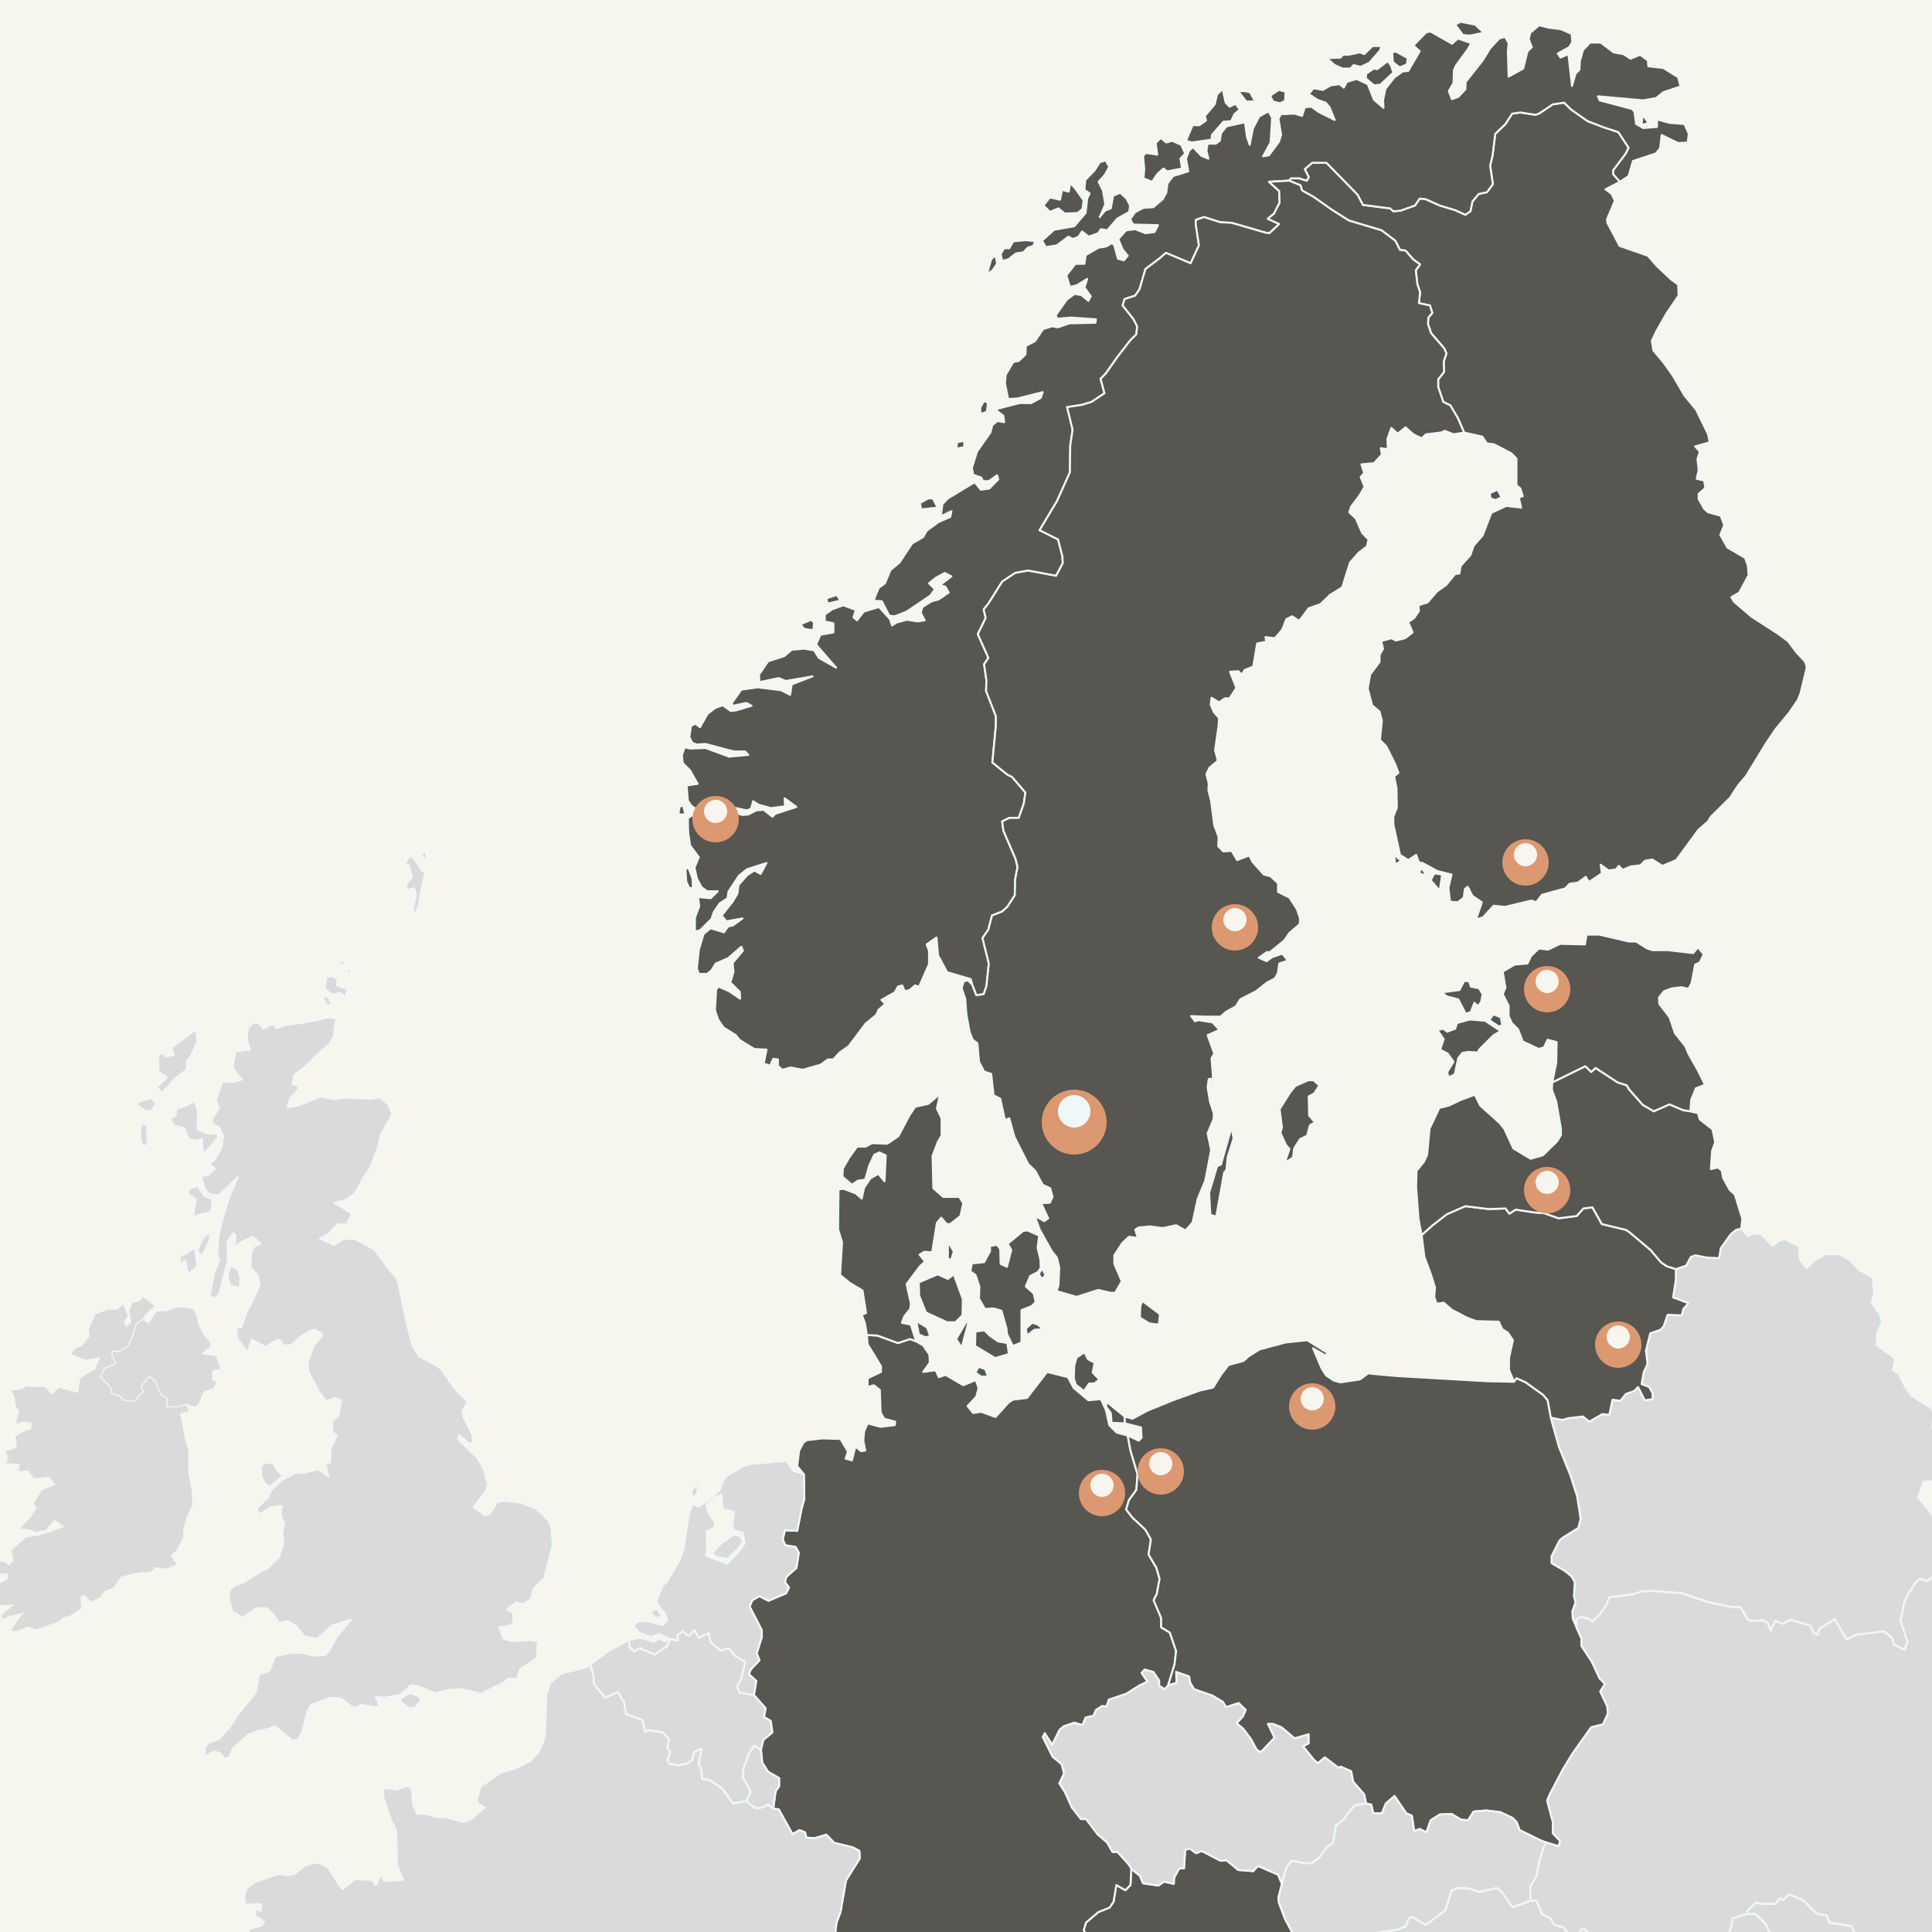 <svg width="625" height="625" viewBox="0 0 625 625" fill="none" xmlns="http://www.w3.org/2000/svg">
<g clip-path="url(#clip0)">
<rect width="625" height="625" fill="#F6F5EE"/>
<path d="M414.714 609.422L413.568 613.908L413.695 615.403L415.732 620.823L418.66 626.243L417.896 627.552L417.132 631.103L418.023 634.841L413.059 635.402L409.877 633.719L408.222 636.336L411.531 637.644L412.168 639.7L411.531 642.317L408.731 644.56L409.24 647.363L408.604 648.671L410.004 651.662L409.622 655.026L406.44 655.961L404.149 659.138L402.494 660.82L402.366 664.371L399.312 663.437L397.275 663.81L394.347 665.866L390.783 665.492L387.473 665.866L385.055 667.175L383.782 669.604L379.963 671.847L373.599 670.539L367.234 668.857L363.925 667.922L358.833 667.361L347.886 664.558L346.486 663.623L342.54 657.082V652.783L336.557 655.587L332.611 655.213L328.283 655.774L326.501 656.895L324.973 661.007L323.573 661.754L320.9 661.007L319.754 659.512L315.936 658.951L315.299 656.147L314.281 655.587L311.735 659.138L308.807 658.39L306.898 656.895L306.389 655.026L302.188 653.531L302.57 652.036L301.17 647.363L302.443 641.756L301.297 640.448L303.461 639.513L304.352 638.579L308.807 641.569L309.953 644.186L311.481 644.747L311.353 647.176L313.39 646.242L314.663 643.251L314.917 639.7L318.482 639.513L321.918 640.261L323.7 643.812L328.538 642.878L329.938 641.195L334.902 638.392L342.158 637.457L342.285 634.841L344.831 635.402L346.74 636.897L349.923 635.962L351.323 636.897L351.577 638.953L353.105 640.635L355.269 641.382L355.651 638.579L355.269 635.028L353.105 634.467L353.869 632.037L353.741 629.608L350.559 624.374L351.323 621.945L355.269 618.581L358.96 617.085L360.233 615.216L361.124 609.796L364.052 611.478L365.707 609.796L365.961 604.563L368.762 606.806L369.78 609.235L374.744 609.983L376.526 608.675L379.709 609.422L379.836 607.366L381.491 604.376H383.018L383.4 598.395L384.928 598.021L386.964 599.517L388.746 598.769L394.856 601.946L396.766 601.759L400.584 604.937L405.421 605.311L406.949 603.628L413.441 606.432L414.714 609.422Z" fill="#575651" stroke="#F0F7F8" stroke-width="0.636" stroke-linecap="round" stroke-linejoin="round"/>
<path d="M239.308 547.556L241.345 546.622L242.363 548.117L243.891 548.304L247.709 552.603L247.2 555.406L249.364 556.714L249.873 560.452L246.946 562.882L246.182 566.059L244.018 564.751L242.363 567.181L240.581 571.853L240.326 575.031L242.872 579.516L241.472 582.694L237.144 583.441L233.58 578.582L229.379 575.778L227.215 575.591L226.706 571.853L225.943 570.732L226.961 565.686L224.542 566.807L223.906 569.424L222.251 570.545L219.451 571.106L216.523 570.545L215.887 569.424L216.778 566.807L215.887 565.499L216.396 562.508L214.359 560.452L209.777 559.705L208.631 560.266L207.867 556.528L202.521 554.472L201.885 550.734L199.848 547.369L195.775 549.238L192.083 544.753V542.51L190.938 538.398L197.429 533.726L203.412 530.548L203.794 532.978L205.321 534.286L206.849 533.165L211.813 535.221L215.887 532.417L216.65 530.175L219.323 530.735L219.069 529.053L220.851 527.745L222.76 529.24L224.67 527.371L226.07 529.801L229.252 528.306L229.889 531.296L233.198 533.913L235.617 533.165L237.781 535.595L241.09 537.651L239.817 543.071L238.417 545.5L239.308 547.556Z" fill="#DADADA" stroke="#F0F7F8" stroke-width="0.636" stroke-linecap="round" stroke-linejoin="round"/>
<path d="M563.263 397.477L565.555 399.906L567.082 399.159L569.501 398.972L573.447 403.084L575.483 401.401L577.393 400.841L581.975 403.084L582.23 407.382L584.394 410.186L587.067 407.756L590.504 405.7H594.831L598.268 407.382L601.323 410.746L605.779 413.363L606.288 418.036L605.524 421.4L608.197 425.325L608.834 427.754L607.179 431.492V435.23L612.398 438.968L613.034 439.903L612.398 443.267L614.18 444.388L616.471 448.874L618.38 451.491L624.618 455.416L625.509 456.911L625 462.144L631.746 463.078L635.819 465.508V467.564L636.71 469.62L640.274 472.237L641.038 475.414L637.729 477.283L637.347 478.965L633.528 482.329L629.073 481.955L626.018 479.152L622.326 479.339L620.544 484.385L625.509 490.553L626.272 492.422L626.018 495.225L627.291 498.029L627.927 504.196L629.964 506.813L631.619 510.177L625.254 509.99L623.472 511.486L621.308 510.738L619.908 511.672L617.107 515.971L616.089 518.214L614.816 524.382L617.107 531.11L616.089 533.727L612.652 532.045L612.016 529.802L609.47 527.746L600.432 528.867L597.505 530.362L596.741 529.428L593.559 523.821L588.722 526.811L587.958 528.867L586.685 528.307L585.667 525.877L579.175 524.008L576.756 525.316L574.338 524.382L572.81 527.559L571.792 524.942L570.392 524.195L566.573 524.382L565.3 523.821L563.009 519.896H560.081L552.316 518.214L544.042 515.41L534.114 514.663L531.059 514.85L528.131 515.784L520.621 516.719L519.602 519.335L517.566 522.326L515.147 524.569L513.747 523.634L511.328 523.073L509.928 524.008L510.056 526.624L508.783 523.634L508.655 521.204L509.674 518.401L509.165 516.345L509.419 511.859L508.401 509.99L506.109 508.121L501.909 505.692V503.449L504.455 498.403L505.473 497.468L510.565 494.291L511.328 491.3L510.183 484.011L508.019 477.283L504.327 468.125L501.654 458.593L505.346 459.34L507.382 458.78L512.092 458.219L514.129 459.901L518.329 457.471L520.621 457.658L521.639 452.799L524.185 453.173L525.967 450.93L528.64 449.995L529.913 448.687L532.077 452.986L534.623 452.612V450.743L533.477 448.687L531.059 447.753L531.695 444.015L532.968 441.211L532.459 436.912L533.859 431.305L537.169 430.184L538.187 429.063L539.46 425.325L544.042 425.512L544.551 423.456L546.206 421.587L541.242 419.718L542.133 413.924V410.56L545.443 409.438L546.97 406.635L548.37 406.074L552.189 406.822L556.135 407.008L556.644 403.831L559.826 399.346L561.609 397.85L563.263 397.477Z" fill="#DADADA" stroke="#F0F7F8" stroke-width="0.636" stroke-linecap="round" stroke-linejoin="round"/>
<path d="M377.928 545.13L380.601 544.383L380.474 540.832L384.675 542.327L385.056 544.383L386.329 546.439L392.185 548.494L395.622 550.55L396.64 552.232L400.713 550.924L403.005 553.167L402.114 555.223L400.077 557.466L402.114 559.148L404.659 562.512L406.569 566.063L407.842 566.811L412.297 562.138L410.133 557.653H411.788L414.588 558.774L418.789 562.325L423.371 561.017V564.007L421.589 564.942L425.026 569.24L426.299 570.362L428.59 568.493L433.045 571.857L433.682 571.483L437.119 572.978L437.755 576.343L441.319 580.454L441.956 583.445L438.392 584.006L435.846 586.809L435.082 588.304L432.154 590.547L431.263 596.154L429.227 597.649L426.553 601.2L424.644 602.509L422.48 602.882L417.898 601.948L416.116 604.191L414.715 609.424L413.442 606.434L406.951 603.63L405.423 605.312L400.586 604.938L396.767 601.761L394.858 601.948L388.748 598.771L386.966 599.518L384.929 598.023L383.402 598.397L383.02 604.378H381.492L379.838 607.368L379.71 609.424L376.528 608.676L374.746 609.985L369.782 609.237L368.763 606.807L365.963 604.565L365.199 603.256L361.508 599.144H359.853L358.198 596.154L355.016 593.351L351.324 588.491H349.67L346.742 584.753L344.451 579.707L342.669 576.903L344.196 573.726L343.432 570.736L340.505 568.306L337.322 561.951L337.959 560.643L340.377 564.381L342.796 559.522L344.196 558.4L347.506 557.279L350.179 558.026L351.197 555.597L353.743 555.036L354.507 553.167L356.543 551.859L357.943 552.046L358.707 549.803L364.308 547.934L368.763 545.13L371.182 544.009L369.272 541.205L370.291 540.084L373.091 540.832L375 543.635V545.317L376.783 546.439L377.928 545.13Z" fill="#DADADA" stroke="#F0F7F8" stroke-width="0.636" stroke-linecap="round" stroke-linejoin="round"/>
<path d="M363.927 460.463L359.599 460.276L359.344 457.099L357.944 455.23L357.817 453.361L363.799 458.22L363.927 460.463ZM319.629 445.324H317.338L315.556 444.016L316.574 442.147L318.738 442.894L319.629 445.324ZM355.653 446.259L353.998 447.567H352.343L350.688 449.997L348.015 447.941L347.379 445.885L347.506 441.773L348.27 439.156L350.816 437.474L351.961 439.717L354.125 440.838L353.489 444.016L355.653 446.259ZM296.335 433.923L298.626 435.231L300.663 438.222L300.79 440.838L298.626 443.829L302.7 443.268L303.718 445.511L305.882 444.763L311.61 448.128L315.683 446.445L316.574 449.062L315.811 451.866L313.01 454.856L314.792 457.099L317.465 456.725L322.048 458.407L326.249 453.735L327.649 452.8L332.231 452.239L338.723 443.829L345.47 445.511L347.379 449.062L352.089 452.987L356.162 452.613L357.817 456.351L358.835 461.024L361.254 463.453L364.818 464.388L365.709 469.247L368 476.91L367.618 481.956L365.2 485.321L364.309 488.311L366.345 490.928L370.546 494.853L372.328 498.03L371.564 502.889L374.11 507.188L375.128 510.739L374.237 515.598L373.219 517.654L375.638 523.448V526.439L378.438 528.121L380.475 534.102L379.965 538.4L377.929 545.129L376.783 546.437L375.001 545.316V543.633L373.092 540.83L370.291 540.082L369.273 541.204L371.182 544.007L368.764 545.129L364.309 547.932L358.708 549.801L357.944 552.044L356.544 551.857L354.507 553.165L353.744 555.034L351.198 555.595L350.179 558.025L347.506 557.277L344.197 558.399L342.796 559.52L340.378 564.379L337.959 560.641L337.323 561.95L340.505 568.304L343.433 570.734L344.197 573.724L342.669 576.902L344.451 579.705L346.742 584.751L349.67 588.489H351.325L355.016 593.349L358.199 596.152L359.853 599.143H361.508L365.2 603.255L365.963 604.563L365.709 609.796L364.054 611.478L361.126 609.796L360.235 615.216L358.962 617.085L355.271 618.58L351.325 621.945L350.561 624.374L353.744 629.607L353.871 632.037L353.107 634.467L355.271 635.028L355.653 638.579L355.271 641.382L353.107 640.635L351.58 638.952L351.325 636.897L349.925 635.962L346.742 636.897L344.833 635.401L342.287 634.841L342.16 637.457L334.904 638.392L329.94 641.195L328.54 642.877L323.703 643.812L321.921 640.261L318.484 639.513L314.92 639.7L314.665 643.251L313.392 646.242L311.355 647.176L311.483 644.746L309.955 644.186L308.81 641.569L304.354 638.579L303.463 639.513L300.663 637.27L294.171 632.972L295.444 635.962L290.734 636.336L289.334 634.654L288.316 635.028L286.534 633.159H284.879L283.224 635.401L283.479 638.205L280.169 637.831L275.969 638.952L272.404 638.766L271.131 638.205L269.731 635.775V632.972L270.495 629.234L270.24 624.748L270.622 621.945L271.895 618.58L273.677 608.301L278.132 601.199L278.005 598.769L275.969 597.648L269.859 596.152L267.313 593.536L263.494 594.657L260.821 594.47L260.439 592.788L258.657 592.041L256.366 593.349L251.91 585.312L250.128 585.125L250.892 579.518L252.038 577.836V575.22L248.474 573.164L246.564 570.173L246.182 566.061L246.946 562.884L249.874 560.454L249.365 556.716L247.201 555.408L247.71 552.605L243.891 548.306L244.655 543.82L242.236 541.578L242.873 540.082L245.673 537.092L244.782 534.849L246.437 529.616V527.373L242.491 519.71L243.382 517.654L245.673 516.346L248.601 517.841L254.329 515.412L255.22 513.543L253.947 511.86L254.329 510.178L257.639 507.188L258.402 502.329L257.384 500.46L254.074 499.899L253.183 498.03L253.947 495.039L257.893 495.226L259.293 488.124L260.184 484.947L260.057 476.91L257.893 474.294L258.53 469.247L259.93 466.631L261.075 465.883L266.167 465.322L271.895 465.509L274.314 469.621L273.55 471.864L275.587 472.425L276.732 467.939L278.514 469.434L279.915 469.247L279.278 466.07L279.533 463.08L280.678 460.463L284.879 461.584L289.461 461.024L289.589 459.902L286.025 458.968L284.879 456.912L284.624 449.623L282.715 448.128L280.678 448.688V445.885L285.006 443.829V441.96L280.678 434.858L280.424 431.867L283.861 432.054L290.48 434.484L294.426 433.176L296.335 433.923Z" fill="#575651" stroke="#F0F7F8" stroke-width="0.636" stroke-linecap="round" stroke-linejoin="round"/>
<path d="M320.138 432.052L322.811 433.921L325.866 434.482L326.375 438.033L321.92 439.341L315.428 435.416L315.556 430.744L318.483 430.37L320.138 432.052ZM337.577 429.996L334.649 430.183L332.231 432.052L331.849 429.809L333.885 427.94L335.413 428.314L337.577 429.996ZM300.917 432.239L299.39 432.613L297.226 431.678L296.462 427.379L299.899 429.435L300.917 432.239ZM311.1 435.977L309.318 433.173L312.501 427.753L313.392 427.379L311.1 435.977ZM374.873 428.501L371.818 428.127L368.763 426.258L368.891 422.52L369.527 420.838L375.255 425.137L374.873 428.501ZM308.555 412.241L311.482 420.277L311.355 425.51L309.064 427.753H306.391L299.517 424.576L297.353 419.156L297.226 414.857L303.336 412.241L306.645 413.736L308.555 412.241ZM338.213 412.614L336.94 413.736L336.049 412.054L337.195 410.372L338.213 412.614ZM307.791 407.381H306.645V401.774L308.555 404.765L307.791 407.381ZM336.559 407.381L336.686 410.185L335.795 411.493L333.249 412.801L331.849 416.165L334.395 418.408L335.031 421.212L333.758 422.52L330.449 423.828V434.295L327.648 435.416L325.739 431.491L325.611 429.809L323.957 424.015L321.411 423.268L318.61 423.455L316.701 420.09L316.828 416.165L315.556 412.427L313.901 411.306L314.41 408.689L318.356 408.316L320.265 404.765V403.082L322.557 402.709L323.575 404.017L323.702 408.876L325.739 409.811L327.139 404.391L325.993 402.335L330.958 398.223L332.358 398.036L336.177 399.718L335.668 403.643L336.559 407.381ZM296.335 433.921L294.425 433.173L290.479 434.482L283.86 432.052L280.423 431.865L279.787 427.94L278.768 425.324L280.169 424.763L279.023 417.474L274.95 415.044L271.767 412.427L272.404 401.961L271.131 397.662L271.258 384.766L272.913 384.579L276.859 386.075L278.768 387.757L279.532 384.206L281.569 381.215L284.115 379.72L286.151 382.15L286.533 373.739L284.496 372.805L282.842 373.552L281.187 377.103L279.914 381.589L277.495 381.963L275.586 383.271L272.531 380.654L272.658 378.038L274.695 374.487L277.241 370.936H280.041L282.078 369.814L287.042 370.001L290.606 367.571L294.171 360.843L296.08 358.04L300.281 357.105L304.099 353.928L303.081 358.6L304.608 361.778V367.385L303.463 369.254L301.681 373.926L301.935 384.392L305.118 387.196H310.337L311.609 389.252L310.718 393.364L307.409 395.98H306.263L304.481 393.924L303.081 395.606L301.553 405.138L299.008 404.951L297.48 405.886L299.262 408.129L297.607 409.624L293.28 415.418L294.68 421.772L294.425 423.455L292.516 425.884L291.752 427.94L294.68 428.501L296.335 433.921Z" fill="#575651" stroke="#F0F7F8" stroke-width="0.636" stroke-linecap="round" stroke-linejoin="round"/>
<path d="M475.434 329.818L480.398 330.192L485.49 333.556L483.199 334.864L478.489 339.537L478.107 340.471L474.798 340.284L473.015 340.658L471.743 342.34L470.597 347.574L468.56 348.508L468.178 346.826L470.215 343.462L468.306 340.845L465.887 339.537L467.033 336.173L464.996 333.182L466.905 332.808L468.178 333.743L470.724 332.808L471.361 330.939L475.434 329.818ZM485.999 331.687L484.854 332.061L481.799 330.005L483.071 328.136L485.49 329.07L485.999 331.687ZM479.125 324.211L478.107 325.519L476.962 324.398L475.816 327.388L474.161 327.949L471.743 323.277L468.051 322.342L466.396 321.034L472.124 320.286L473.652 317.296L475.307 317.483L475.816 319.165L478.489 319.725L479.635 321.594L479.125 324.211ZM546.844 359.535L544.426 359.161L540.098 357.292L535.006 359.535L531.442 357.479L526.987 352.433L526.223 351.125L523.295 350.19L516.167 345.518L514.767 346.826L512.858 344.957L502.165 350.19L503.438 343.836L503.565 337.107L500.638 336.36L499.492 338.789L497.837 339.35L492.618 336.92L491.091 332.995L489.054 330.939L488.036 328.697V325.332L486.126 321.594L487.017 319.539L486.126 314.305L489.945 312.063L494.146 311.689L495.291 309.259L497.837 306.829L500.765 307.203L504.711 305.334L512.73 305.521L513.24 302.344H517.313L526.987 304.587H529.278L532.842 306.829L534.624 307.39H539.716L547.735 308.325L549.263 306.456L551.172 308.698L549.899 311.315L548.372 312.063L547.226 318.043L546.208 319.912L544.044 319.352L540.862 319.725L538.316 320.66L536.661 322.716L536.788 324.772L540.098 329.07L541.88 334.304L545.19 338.415L546.208 340.845L549.263 346.265L551.554 350.938L548.626 352.059L547.099 355.797L546.844 359.535Z" fill="#575651" stroke="#F0F7F8" stroke-width="0.636" stroke-linecap="round" stroke-linejoin="round"/>
<path d="M463.976 282.534L466.522 282.907L465.758 288.141L462.831 284.776L463.976 282.534ZM461.558 283.468L458.885 282.347L460.03 280.852L461.558 283.468ZM453.284 278.422L451.374 279.73L450.993 276.553L453.284 278.422ZM485.743 160.862L483.834 161.796L482.179 161.236L481.924 159.553L484.47 158.432L485.743 160.862ZM524.058 58.814L519.348 61.244L521.385 62.739L522.403 64.982L519.857 70.963L519.985 72.084L523.93 79.56L533.095 82.737L536.023 86.102L540.606 90.4L542.897 92.082L543.024 95.634L539.205 101.241L535.896 107.035L534.368 110.212L534.878 113.389L538.187 117.314L541.115 121.426L544.934 127.967L548.752 132.64L552.571 140.49L553.08 143.106L548.37 144.415L549.898 146.097L549.134 148.526L549.516 152.077L548.88 154.881L551.298 155.442L551.68 157.871L549.516 159.74V161.422L551.298 164.6L552.571 165.721L556.644 166.843L557.79 169.833L556.517 173.01L558.808 177.122L564.536 180.486L565.427 182.916L565.682 186.093L562.627 191.7L560.081 193.195L560.972 194.691L566.7 199.55L575.102 204.97L578.411 207.4L581.084 210.951L583.885 213.941L584.521 215.81L582.484 224.221L581.593 226.464L578.793 230.575L574.465 235.809L571.537 240.107L564.791 251.134L562.372 253.938L559.699 258.05L553.462 264.217L552.571 265.713L549.389 268.516L542.26 278.235L537.805 280.104L534.496 278.048L532.204 278.422L530.677 279.917L527.495 280.291L524.949 281.412L523.676 280.104L522.785 281.225L520.366 281.599L517.821 279.73L518.202 282.534L514.002 285.337L512.983 283.655L510.438 285.524L507.765 285.898L506.364 287.393L498.854 289.449L496.945 291.879L495.417 291.318L486.889 293.374L483.197 293L479.761 296.738L477.469 297.486L479.379 291.879L476.324 289.823L474.796 286.832L473.905 287.58L473.523 290.383L471.614 291.879L469.068 291.692L468.559 287.206L469.577 282.907L464.995 281.786L460.158 279.169L459.012 278.983L458.121 276.553L455.575 278.235L452.902 276.553L450.738 266.647V264.217L451.884 261.227L451.756 254.872L450.993 251.134L452.393 250.013L451.247 247.023L448.447 241.416L446.41 239.36L447.047 233.192L446.283 230.202L443.864 228.146L442.464 222.726L443.228 218.24L446.283 214.128V211.885L447.428 209.83L446.792 207.4L450.229 206.465L451.502 207.213L454.557 206.465L456.975 204.596L455.575 201.232L457.485 199.924L459.012 197.681L458.885 195.812L461.812 194.878L464.867 191.326L467.795 189.271L470.723 185.719L472.123 185.533L472.505 183.103L475.687 179.552L476.705 176.561L479.633 173.197L482.434 165.908L487.271 163.665L492.108 164.226L491.344 161.049L492.617 160.488L491.853 158.058L490.58 156.937V148.339L488.925 146.657L483.197 143.667L481.033 143.48L479.506 141.237L473.65 139.929L471.614 135.256L469.195 131.145L466.904 130.023L465.249 125.164V122.734L467.159 120.304L467.031 116.94L467.922 114.324L467.159 112.642L462.958 107.782L461.94 104.792L462.067 102.736L463.34 101.241L462.576 98.811L459.012 98.063L459.394 94.512L458.503 91.896L457.994 87.41L459.394 85.541L457.103 83.859L454.684 81.055L452.902 80.868L451.374 77.878L446.919 74.514L436.354 71.337L431.008 67.972L424.898 63.674L421.207 61.618L420.697 59.936L417.006 58.441L417.642 57.693H420.315L422.734 58.441L423.37 57.319L422.098 54.703L424.516 52.647H429.099L439.155 62.926L440.937 66.29L449.72 67.412L450.738 68.346L453.029 68.159L457.739 66.477L459.267 64.234L461.176 64.421L465.758 66.477L470.723 67.972L474.032 69.468L475.687 68.346L476.324 65.169L478.36 62.739L481.033 62.178L482.943 59.562L482.052 53.581L482.815 50.404L483.706 43.302L487.016 40.124L489.18 36.76L491.853 36.386L496.69 37.134L497.836 36.76L502.291 33.77L505.982 33.209L508.274 35.452L513.62 39.19L518.966 41.246L523.549 42.741L526.858 47.787L525.967 49.656L521.894 55.076V56.385L524.058 58.814Z" fill="#575651" stroke="#F0F7F8" stroke-width="0.636" stroke-linecap="round" stroke-linejoin="round"/>
<path d="M136.329 549.987L134.292 552.417L132.638 552.791L129.455 550.548V549.613L132.638 547.557L135.183 548.679L136.329 549.987ZM89.868 475.788L91.522 477.47L87.195 481.021L85.667 479.9L84.521 477.657L84.394 474.106L85.922 473.171H88.213L89.868 475.788ZM60.209 454.481L57.536 455.229H53.844L53.971 452.425L52.19 451.491L49.898 446.445L48.243 445.51L45.825 448.5L46.461 450.183L43.406 453.547L39.715 452.986L38.697 451.678L36.023 450.93L35.769 449.061L32.332 445.323L33.605 442.707L37.296 441.024L36.023 438.408L36.278 436.913L38.315 437.1L41.115 435.604L42.643 432.614L43.916 428.315L46.334 426.633L47.989 427.755L50.407 424.017L53.971 423.83L57.408 422.521L62.373 423.082L63.773 425.138L64.409 428.315L66.064 431.493L68.228 434.109V435.791L65.682 437.847L70.138 438.408L71.665 443.08L68.992 443.641L68.865 446.258L70.265 446.631L69.501 449.248L66.192 450.369L64.409 454.481L63.136 455.416L60.209 454.481ZM77.648 416.727L74.338 415.793L73.574 412.055L74.72 409.438L77.011 410.747L77.775 413.176L77.648 416.727ZM63.009 403.458L63.9 409.812L60.845 412.242L59.827 407.756L58.045 409.625L58.299 406.074L60.209 405.513L63.009 403.458ZM65.173 406.635L63.773 404.392L65.81 400.28L67.974 398.411L67.846 401.402L65.173 406.635ZM68.356 392.057L62.5 393.552L63.264 387.945L60.845 386.263L61.227 384.581L63.9 383.646L66.064 386.823L68.737 387.945L68.356 392.057ZM47.734 370.75L45.825 370.376L45.316 367.76L45.57 363.461L47.607 363.835L47.734 370.75ZM64.028 360.097L63.9 365.33L67.592 366.825L70.138 366.638L70.647 367.76L66.446 372.806L65.555 372.619L65.3 368.507L63.518 369.068L61.1 368.507L59.572 364.956L56.136 364.022L54.99 361.966L56.772 360.844L57.154 358.602L60.718 357.48L62.627 356.172L63.773 358.041L64.028 360.097ZM48.88 355.237L50.407 356.919L49.007 359.349H47.098L44.297 357.48L44.552 356.546L48.88 355.237ZM63.9 336.734L61.864 341.594L60.591 342.902L60.336 346.079L56.517 349.07L52.444 353.555L50.662 351.686L53.971 348.509L51.298 346.64L51.044 341.781L52.062 340.472L53.844 341.781L56.263 341.22L55.372 338.977L63.391 332.996L63.9 336.734ZM108.198 332.622V334.865L106.543 337.856L103.742 340.098L98.396 345.332L95.214 347.761L94.577 350.752L96.36 350.939L96.614 352.434L93.814 355.424L93.05 358.228L96.869 357.48L103.615 354.677L108.198 355.611L111.507 355.05L120.29 355.424L122.709 354.864L125.637 357.293L126.909 360.471L123.345 366.825L122.327 371.124L119.781 377.665L117.363 381.403L114.817 386.076L112.144 388.132L108.198 389.066L113.926 392.617L112.144 395.982L109.089 396.168L106.161 399.346L103.488 400.654L108.07 402.71L111.125 400.841L114.562 400.654L121.181 404.205L125.764 410.56L128.31 413.363L128.946 415.419L131.619 428.315L133.529 435.417L135.565 438.782L141.293 441.772L142.694 442.893L147.021 449.061L151.349 453.547L149.567 456.35L150.076 458.593L152.75 464.013L153.131 467.004L151.477 466.817L148.549 464.2L148.167 465.508L154.532 471.676L156.568 475.414L157.841 480.46L157.077 482.516L153.259 487.563L156.823 490.179L158.35 489.805L160.896 485.88L163.06 485.507L168.406 486.067L173.243 487.936L177.444 491.861L178.335 493.917L178.844 499.711L176.044 510.551L172.48 514.102L171.843 517.28L169.17 518.962L167.006 518.401L163.951 520.644L166.115 521.765V524.943L164.715 526.064L161.533 526.438L162.933 530.176L166.115 530.923L171.589 530.55L174.007 530.923L173.753 535.97L173.243 536.717L168.406 539.895L167.133 543.259L164.333 543.072L162.933 544.38L155.677 547.931L149.44 546.436L145.749 546.623L140.657 547.744L135.311 545.502L133.019 545.128L129.455 548.305L124.109 549.24L121.563 548.866L122.709 551.669L121.563 552.417L116.726 551.482L115.453 552.417L113.671 552.043L110.234 549.427L106.925 549.24L100.687 551.482L99.415 553.912L97.76 560.454L96.36 562.696L94.577 563.07L88.849 558.398L86.94 559.332L83.758 559.893L80.321 561.201L75.356 565.687L74.211 568.49L72.556 568.864L71.156 567.182L69.374 566.621L66.446 568.117L66.064 565.687L67.337 563.818L70.901 562.51L74.084 558.958L76.884 554.66L82.739 547.557L83.758 541.764L87.195 540.455L88.977 535.783L94.196 534.661H97.76L101.324 535.596L105.015 535.409L106.416 534.101L108.834 529.615L113.417 524.008L107.434 525.877L102.597 530.176L98.523 529.428L95.596 525.877L92.923 524.382L90.249 525.13L89.359 523.447L86.303 520.27H82.994L78.412 523.447L75.102 521.205L73.956 516.906L74.338 514.289L75.738 512.981L78.921 511.86L83.758 508.682L86.558 507.374L90.122 503.823L91.65 499.524L91.268 495.786L91.904 493.17L90.759 489.992L91.141 487.189L87.322 487.749L83.885 489.992L82.994 487.936L86.558 484.572L87.831 481.956L91.141 478.778L95.723 476.349L98.142 476.535L102.851 475.227L106.288 477.657L105.27 473.732L106.797 472.984L106.925 468.499L108.961 464.387L107.434 463.266L107.561 459.528L109.471 458.032L110.362 453.173L108.198 452.238L105.524 453.36L103.361 450.556L99.796 443.828L99.415 441.211L101.451 435.417L104.379 431.679L101.96 430.184L100.178 430.558L96.741 432.801L94.196 435.231H91.522L90.504 433.548L89.104 433.735L85.922 435.791L81.466 433.362L80.066 437.66L76.757 432.988L76.375 429.437H78.03L79.557 424.951L83.249 417.475L84.012 415.232L83.376 412.616L80.957 409.812L81.339 404.953L82.358 403.084L84.267 402.336L81.848 400.093L78.157 401.775L75.866 403.458L76.248 399.72L75.484 398.972L73.574 401.589L73.702 407.756L71.029 418.41L69.628 420.092L67.846 419.157L69.246 411.868L71.029 407.196L70.265 406.635L70.647 399.906L71.92 394.486L74.084 387.384L76.884 380.843L71.665 385.889L70.392 386.823L67.337 386.076L66.319 384.768L65.046 380.469L67.337 380.095L69.501 378.039L67.592 376.731L69.501 375.049L71.665 371.124L72.174 367.573L70.901 364.769L68.865 363.648L68.61 361.966L70.774 358.415L69.883 355.611L71.92 349.817L75.738 350.004L78.157 349.257L75.229 345.519L76.12 340.098L80.83 339.538L79.812 336.174L80.194 332.436L82.23 330.753L83.885 331.127L85.158 332.809L88.468 331.127L89.231 332.622L92.795 331.501L97.505 330.94L103.233 329.819L106.034 329.071L108.961 329.445L108.198 332.622ZM107.434 325.146L105.779 325.333L104.124 322.717L106.034 322.156L107.434 325.146ZM109.089 318.792L112.526 319.913L111.762 322.53L109.98 321.222L107.434 321.782L105.015 319.913L105.524 315.988L107.688 315.801L109.216 316.736L109.089 318.792ZM113.798 314.493L112.526 315.054L112.016 312.811L109.852 311.69L110.362 310.194L113.798 314.493ZM134.292 278.048L136.329 281.412L137.602 282.346L135.947 289.449L135.693 292.439L134.42 295.616L133.401 294.869L134.547 289.449L133.91 287.393L131.746 287.953L131.237 286.271L133.274 283.655L132.256 279.917L130.855 279.543L132.765 276.552L134.292 278.048ZM137.984 278.795L136.202 276.366L137.856 275.244L137.984 278.795Z" fill="#DADADA" stroke="#F0F7F8" stroke-width="0.636" stroke-linecap="round" stroke-linejoin="round"/>
<path d="M495.164 614.84H497.073L498.855 619.139L501.655 620.634L502.801 622.69L505.729 623.438L506.874 624.746L507.766 627.923L504.965 632.222L499.11 634.278L496.691 638.764L495.164 640.633L495.291 643.81L493.509 646.426L492.618 651.099L490.836 653.902V656.145L488.799 661.191L489.054 663.621L486.381 666.425L484.471 675.209L482.816 676.891L479.507 676.33L476.325 680.068L474.542 679.134L470.469 680.816L469.196 679.881L465.632 679.321L464.232 679.695L460.54 678.947L459.267 679.508L457.358 682.498L454.558 684.367L452.521 683.433L449.848 685.862L446.157 686.61L444.756 689.226L441.574 690.909L435.337 690.535L431.136 688.853L429.481 686.423L426.299 685.302L424.644 683.993L421.844 679.881L418.407 676.517L417.261 674.088L415.097 671.845L411.406 669.602L408.987 665.49L407.205 659.322L404.15 659.136L406.442 655.958L409.624 655.024L410.006 651.66L408.606 648.669L409.242 647.361L408.733 644.557L411.533 642.315L412.17 639.698L411.533 637.642L408.224 636.334L409.878 633.717L413.061 635.399L418.025 634.839L417.134 631.101L417.898 627.55L418.662 626.241L421.335 626.802L426.681 631.848L428.718 633.157L434.7 633.343L443.611 632.596L444.374 630.727L443.738 628.297L444.247 626.428L446.029 625.12L451.503 624.372L454.558 623.251L455.831 620.447L456.722 620.074L461.177 622.69L467.541 618.018L469.578 611.476L471.869 610.729L475.306 610.915L478.489 612.037L484.344 610.729L486.126 612.411L488.926 616.522L489.69 616.896L495.164 614.84Z" fill="#DADADA" stroke="#F0F7F8" stroke-width="0.636" stroke-linecap="round" stroke-linejoin="round"/>
<path d="M60.208 454.483L61.099 456.539L58.299 457.286L60.208 467.005L60.972 468.687V476.35L62.117 482.331L62.245 487.004L60.59 490.368L59.444 494.293L59.19 497.657L57.153 501.582L55.244 503.264L57.281 506.067L53.716 507.563L50.407 507.002L48.752 508.497L43.788 508.871L39.078 510.179L36.914 513.543L33.732 514.852L32.459 516.721L29.531 518.216L27.367 515.973L26.094 516.347L26.349 520.272L22.657 522.701L20.366 523.262L19.093 524.57L11.71 527.187L9.292 526.253L5.091 527.748L3.564 527.561L5.6 524.197L7.637 521.767L2.8 522.888L1.018 523.823L0.254 522.701L4.327 519.15L0.127 519.337L-3.692 518.59L-4.201 516.721L-0.51 512.422L2.545 510.74L2.418 509.058L-4.074 509.245L-3.437 507.189L-1.273 505.32L1.018 505.133L2.927 506.254L4.327 504.759L3.564 501.582L8.528 497.283L12.347 496.722L16.547 495.414L20.748 493.919L17.693 491.676L14.765 495.04L11.456 495.601L9.037 494.666H6.364L9.801 490.928L11.838 487.751L10.819 486.443L13.365 482.144L17.948 480.275L15.911 477.845L10.947 478.219L9.164 475.79L5.855 475.976L6.364 473.734L1.909 473.36L2.545 471.491L1.781 469.435L5.346 468.313L5.091 464.575L7.51 463.08L10.055 462.333L10.183 460.277L7.637 459.903L5.091 460.651L6.109 456.726L5.091 454.857L4.582 451.679L3.436 449.81L7 449.437L8.528 448.502L14.511 448.689L16.929 451.119L19.093 448.876L25.203 450.558L25.967 445.699L30.804 442.895L32.331 439.157L27.622 439.905L23.039 438.036L23.93 436.54L26.603 435.232L29.022 432.242L28.64 430.186L30.804 425.14L34.75 423.644H37.805L39.842 421.962L41.369 425.7L40.096 427.569L40.86 429.251L42.387 427.756L41.751 423.831L42.897 421.402L45.315 420.841L46.079 419.346L50.152 422.523L46.97 425.326L46.333 426.635L43.915 428.317L42.642 432.616L41.114 435.606L38.314 437.101L36.277 436.914L36.023 438.409L37.296 441.026L33.604 442.708L32.331 445.325L35.768 449.063L36.023 450.932L38.696 451.679L39.714 452.988L43.406 453.548L46.461 450.184L45.824 448.502L48.243 445.512L49.898 446.446L52.189 451.492L53.971 452.427L53.844 455.23H57.535L60.208 454.483Z" fill="#DADADA" stroke="#F0F7F8" stroke-width="0.127" stroke-linecap="round" stroke-linejoin="round"/>
<path d="M542.135 410.56V413.924L541.243 419.718L546.208 421.587L544.553 423.456L544.044 425.512L539.461 425.325L538.188 429.063L537.17 430.184L533.861 431.306L532.46 436.913L532.97 441.211L531.697 444.015L531.06 447.753L533.479 448.687L534.624 450.743V452.612L532.078 452.986L529.914 448.687L528.642 449.996L525.968 450.93L524.186 453.173L521.641 452.799L520.622 457.658L518.331 457.472L514.13 459.901L512.094 458.219L507.384 458.78L505.347 459.341L501.656 458.593L500.638 452.986L499.237 451.304L493.509 447.192L490.582 445.884L489.818 447.005L488.163 443.267V439.342L489.436 433.548L487.781 431.119L485.999 429.997L484.853 427.568L477.598 427.381L474.543 426.259L469.578 423.643L467.033 421.4L464.741 421.774L463.978 419.531L464.232 416.54L462.832 412.055L460.795 406.635L459.904 399.533L463.468 396.355L468.051 392.804L474.034 390.188L481.544 391.122L487.017 390.935L488.29 392.617L490.327 391.309L496.564 392.243L499.492 392.43L504.202 394.112L510.057 393.365L512.221 390.935L515.149 390.561L518.204 395.981L525.968 397.85L527.114 398.598L533.988 404.392L537.297 408.317L539.207 409.625L542.135 410.56Z" fill="#575651" stroke="#F0F7F8" stroke-width="0.636" stroke-linecap="round" stroke-linejoin="round"/>
<path d="M246.182 566.058L246.563 570.17L248.473 573.16L252.037 575.216V577.833L250.891 579.515L250.128 585.122L248.473 583.814L245.927 584.935H244.145L241.472 582.692L242.872 579.515L240.326 575.029L240.581 571.852L242.363 567.18L244.018 564.75L246.182 566.058Z" fill="#DADADA" stroke="#F0F7F8" stroke-width="0.636" stroke-linecap="round" stroke-linejoin="round"/>
<path d="M546.843 359.537L549.262 360.098L549.898 362.154L553.971 365.331L554.862 369.443L553.844 372.433L553.462 378.227L555.753 377.666L557.026 378.788L557.408 381.031L559.572 384.956L561.227 386.451L563.646 394.301L563.264 397.478L561.609 397.852L559.827 399.347L556.644 403.832L556.135 407.01L552.189 406.823L548.371 406.075L546.97 406.636L545.443 409.439L542.133 410.561L539.206 409.626L537.296 408.318L533.987 404.393L527.113 398.599L525.967 397.852L518.203 395.983L515.148 390.563L512.22 390.936L510.056 393.366L504.2 394.114L499.491 392.432L496.563 392.245L490.326 391.31L488.289 392.618L487.016 390.936L481.543 391.123L474.033 390.189L468.05 392.805L463.467 396.356L459.903 399.534L458.885 394.301L458.121 384.021L458.248 378.788L460.667 375.797L461.685 373.555L462.449 365.144L465.631 358.416L468.686 357.668L472.632 355.799L477.087 354.117L478.87 357.668L485.107 363.275L486.634 365.144L489.562 371.499L495.163 374.863L499.109 373.742L503.691 369.256L504.964 367.2V365.144L503.437 356.36L502.037 352.622L502.164 350.192L512.856 344.959L514.766 346.828L516.166 345.52L523.294 350.192L526.222 351.127L526.986 352.435L531.441 357.481L535.005 359.537L540.097 357.294L544.425 359.163L546.843 359.537Z" fill="#575651" stroke="#F0F7F8" stroke-width="0.636" stroke-linecap="round" stroke-linejoin="round"/>
<path d="M597.506 699.694L594.96 695.395L596.106 694.087L594.324 684.742L594.197 679.882L595.342 670.911L594.706 665.491L592.924 661.192L591.142 655.772L587.323 651.847L585.668 648.67L582.995 645.306L579.813 639.325L577.903 636.895L574.085 627.737L570.902 622.13L567.72 619.14H565.047L565.301 618.018L568.229 615.402L569.12 615.776L574.212 615.962L575.739 614.093L576.758 614.654L578.794 612.785L583.25 614.654L587.832 619.14L591.014 619.7L591.778 621.943L598.906 623.065L600.688 626.616L602.47 628.485L604.253 627.176L606.035 629.793L606.798 634.092L606.035 639.886L606.798 642.128L609.726 644.371L613.418 648.109V652.595L614.563 656.146L617.109 658.576L619.782 660.071L621.055 663.061L621.31 668.481L625.001 671.659L624.237 672.967L620.546 673.714L619.018 671.285L616.982 672.406L614.309 670.911L611.89 670.537L609.217 668.668L606.035 671.659L606.671 675.583L607.944 678.761L607.435 682.499L604.507 685.676V688.106L601.325 693.526L601.961 696.142L601.452 698.011L598.906 698.385L597.506 699.694Z" fill="#DADADA" stroke="#F0F7F8" stroke-width="0.636" stroke-linecap="round" stroke-linejoin="round"/>
<path d="M224.034 284.214L224.161 287.392L222.888 287.205L221.997 285.149L221.742 281.411L222.633 280.476L224.034 284.214ZM221.742 263.468H219.451L219.833 261.039L220.979 260.478L221.742 263.468ZM263.112 203.847L260.184 203.473L258.911 201.978L262.476 200.483L263.367 201.417L263.112 203.847ZM267.695 195.25L267.313 193.568L270.75 192.446L271.895 194.315L267.695 195.25ZM303.336 164.224L297.99 164.785L297.608 162.729L300.281 161.234H301.809L303.336 164.224ZM311.992 144.6L309.446 145.161L309.573 143.105L311.865 142.544L311.992 144.6ZM317.211 133.947L317.084 131.891L318.356 129.648L319.629 130.395L319.247 133.199L317.211 133.947ZM321.157 87.408L319.247 88.717L320.648 83.857L322.048 82.549L322.557 85.353L321.157 87.408ZM331.977 77.69L334.904 78.063L334.268 79.559L332.486 80.119L331.086 81.615L328.667 81.988L326.249 83.857L324.212 84.418L323.703 82.175L324.848 80.306H326.503L327.776 78.063L331.977 77.69ZM347.761 60.869L350.561 64.793L350.179 67.597L348.652 68.905L344.451 69.092L342.415 67.41L339.614 68.531L337.577 66.476L339.614 63.859L342.924 64.607L343.56 61.429L345.724 61.99L346.233 59.187L347.761 60.869ZM355.78 70.214L357.435 68.158L359.344 67.41L360.108 63.298L362.399 62.364L364.436 64.233L365.582 66.476L365.327 68.531L361.381 70.774L358.199 74.512L356.162 74.138L355.271 75.447L352.216 76.568L350.052 74.886L348.906 76.568L347.124 77.316L345.597 76.568L341.905 79.372L338.341 79.933L337.068 77.876L341.014 74.325L347.506 73.204L351.198 68.905L351.707 64.233L352.471 62.551L350.816 61.429L351.07 58.252L354.125 55.075L355.78 52.458L357.689 51.897L358.835 53.953L357.435 56.57L355.398 58.813L356.798 61.616L357.562 66.102L355.78 70.214ZM375.51 44.608L377.292 46.103L379.202 45.543L382.129 46.851L383.402 49.655L381.875 51.337L382.384 54.514L377.547 55.449L376.401 54.514L374.492 56.196L372.71 58.813L369.909 57.691L370.164 54.701L369.782 50.402L370.673 49.468L374.365 50.028L373.855 46.29L375.51 44.608ZM533.351 39.749L531.06 40.496L531.315 37.132L533.351 39.749ZM415.734 32.647L414.079 33.394L411.788 32.834L410.897 30.965L413.698 29.096L415.862 29.656L415.734 32.647ZM396.513 33.207L397.786 34.516L399.696 33.581L401.096 35.45L399.314 36.945L398.295 39.188L395.75 39.375L392.058 43.674L391.931 45.169L385.566 46.103L383.657 45.543L385.821 40.496H387.985L390.149 39.001L389.767 37.506L392.949 33.768L393.713 30.591L395.495 28.722L396.513 33.207ZM402.623 29.469L404.405 29.843L406.06 32.834H403.132L400.587 29.469H402.623ZM450.103 21.433L450.739 23.489L446.539 27.413L444.502 27.6L441.829 25.358L441.956 23.862L444.375 22.18L445.52 22.367L448.957 19.751L450.103 21.433ZM455.067 20.872L452.776 21.806L450.612 20.124L450.357 17.134L451.376 16.573L455.449 18.816L455.067 20.872ZM446.921 14.891L446.411 16.386L442.975 20.311L440.174 21.62L437.883 21.059L436.865 22.18H434.319L431.773 21.059L429.227 18.816L433.682 18.629L434.446 17.695H436.355L439.92 16.947L441.32 17.508L443.993 14.891H446.921ZM524.059 58.813L521.895 56.383V55.075L525.969 49.655L526.86 47.786L523.55 42.739L518.967 41.244L513.621 39.188L508.275 35.45L505.984 33.207L502.292 33.768L497.837 36.758L496.692 37.132L491.854 36.385L489.181 36.758L487.017 40.123L483.708 43.3L482.817 50.402L482.053 53.58L482.944 59.56L481.035 62.177L478.362 62.738L476.325 65.167L475.688 68.345L474.034 69.466L470.724 67.971L465.76 66.476L461.177 64.42L459.268 64.233L457.74 66.476L453.031 68.158L450.739 68.345L449.721 67.41L440.938 66.289L439.156 62.925L429.1 52.645H424.517L422.099 54.701L423.372 57.318L422.735 58.439L420.317 57.691H417.644L417.007 58.439L410.515 58.813L413.825 61.803L413.952 65.541L412.17 69.092L410.133 70.774L413.825 72.457L410.643 75.447L409.37 75.26L398.423 72.083L394.731 71.896L389.512 70.214L386.839 71.148V72.643L387.858 79.372L385.184 85.166L377.165 81.802L375.256 83.484L370.546 87.035L368.637 93.576L367.236 95.632L363.799 96.753L363.163 98.809L366.6 103.108L367.873 105.538L367.618 108.154L365.709 110.023L361.508 115.443L357.689 120.864L356.035 122.546L357.308 127.218L353.107 130.022L350.052 130.956L345.215 131.704L346.997 138.993L346.233 144.039L346.106 152.823L341.905 162.168L336.305 171.513L342.287 174.504L343.687 179.924L343.815 182.167L341.651 186.279L332.613 184.596L328.412 185.344L324.212 188.148L319.757 195.25L318.229 197.119L318.866 199.922L316.32 205.155L319.757 212.818L318.356 214.874L319.12 220.108L318.993 223.472L322.175 231.695V234.686L321.03 246.647L325.867 250.572L327.394 251.32L331.722 256.366L331.213 259.917L329.558 264.59H326.503L324.212 265.711L324.594 268.702L328.54 277.86L329.176 280.476L328.412 284.401L328.285 289.634L325.867 293.372L324.212 294.868L320.902 296.176L319.757 300.661L317.847 303.465L319.884 311.689L319.12 318.978L318.229 321.594L315.811 321.968L314.538 318.604L314.029 316.735L306.391 314.492L303.463 309.072L302.954 303.278L299.772 305.521L300.536 307.577V311.875L297.353 319.165L295.953 318.791L294.298 320.286L292.644 320.66L291.88 318.791L290.48 319.165L289.461 321.034L285.133 323.463L286.406 324.772L284.242 326.641L283.479 328.323L280.042 331.126L274.568 338.415L271.641 340.471L269.604 342.714H267.822L265.531 344.396L259.675 346.078L255.729 345.331L253.056 346.078L251.656 344.77V342.714L250.128 342.527L249.11 344.77L247.073 344.022L247.964 339.537L244.018 339.35L239.181 336.359L238.036 334.864L234.09 332.434L232.308 329.818L231.289 326.827L231.671 320.099L232.435 319.165L235.872 320.66L239.436 323.089L239.309 320.847L236.254 317.856L237.272 314.492L237.017 311.502L240.327 307.577L239.818 306.268L235.49 310.006L231.544 311.689L230.144 313.931L228.743 315.053H226.07L225.434 313.371L226.07 307.203L227.598 302.157L229.889 300.288L234.217 301.596L235.49 299.727L237.145 299.353L240.2 297.11L234.981 298.045L233.453 296.176L237.017 291.69L238.545 289.074L238.927 286.27L241.727 283.093L244.018 281.598L246.055 282.719L247.964 279.168L241.6 281.224L239.054 283.28L235.617 288.513L235.363 290.569L232.817 292.251L230.907 295.054L230.144 297.297L226.579 300.848L224.797 301.409V296.923L226.198 293.185L225.816 290.195L229.889 290.569L232.18 288.326H228.743L226.961 287.018L225.434 284.214L224.67 280.663L226.07 277.299L223.27 273.561L222.633 269.449L222.506 264.777L223.652 263.842L226.325 264.59L229.38 264.216L235.999 262.534L240.327 263.655L242.109 263.468L244.655 262.16L247.073 261.973L249.874 264.216L250.765 263.281L257.639 261.039L253.82 258.235L253.947 260.852L249.365 261.412L245.291 260.291L243.637 259.17L243 261.599L241.6 262.16L237.272 261.226L231.289 261.786L228.616 263.095L226.834 262.908L223.652 260.665L222.506 258.983L222.124 254.123L225.688 253.563L223.27 249.264L220.851 246.834L220.597 244.218L221.488 241.788L223.397 242.162L228.234 241.975L235.872 244.778L242.109 244.218L241.091 243.096H237.399L228.234 240.667L225.434 240.853L223.906 240.293L223.015 238.424L223.525 234.873L224.925 234.125L226.452 235.246L228.871 230.948L231.289 229.079L233.835 228.144L236.381 230.013L238.036 229.826L243.127 228.331L241.473 227.397L237.017 228.331L236.763 227.397L239.818 223.098L245.164 222.35L252.674 223.285L255.602 224.78L256.111 221.416L262.857 218.799L254.202 220.294L251.91 219.36L245.673 220.668L245.546 218.238L248.474 213.94L253.693 212.258L256.111 210.202L260.057 209.828L263.367 210.389L264.894 212.818L270.495 215.996L264.003 208.52L265.403 205.342L269.604 204.595V201.604L266.804 201.044V198.801L269.222 197.119L272.786 195.81L276.86 197.306L276.096 199.735L277.241 200.67L279.405 197.866L284.37 196.371L287.934 200.296L288.57 202.352L289.971 201.417L293.407 200.483L296.844 201.044L299.135 200.67L297.863 198.24L298.372 196.371L301.427 194.502L303.591 193.941L306.9 191.699L305.882 189.83L304.1 189.269L307.791 186.465L305.627 185.344L302.572 187.026L300.536 188.708L302.445 190.577L301.045 192.633L293.28 197.866L289.461 199.362L287.679 199.175L285.261 194.502L282.588 194.315L284.242 190.203L286.279 188.708L288.061 184.41L290.989 181.98L295.062 175.812L298.626 173.756L299.772 171.7L303.591 168.897L307.409 167.215L307.791 165.346L304.354 167.028L304.864 163.103L306.646 161.234L315.302 156.001L317.338 158.43L320.011 158.057L322.939 155.066L322.557 153.758L319.884 155.627H317.975L317.465 154.506L314.792 153.571L314.41 151.328L316.065 146.095L320.393 139.927L321.03 137.498L322.684 136.189L324.848 136.563L324.594 134.507L321.921 132.451L329.813 130.395H333.631L336.686 128.713L337.323 126.844L329.176 128.9L326.121 129.087L325.103 124.041L325.357 121.237L327.776 117.126L329.558 116.752L331.722 114.696L331.849 111.892L334.777 110.397L337.45 106.472L340.378 105.538L342.16 105.912L345.979 104.603L354.38 104.416L354.507 103.295L346.488 102.734L342.033 103.108L341.523 101.987L345.088 96.94L347.633 95.071L349.797 95.445L352.089 97.314L352.852 95.819L350.816 93.015L351.707 90.212L348.397 92.268L346.106 92.829L344.96 89.091L347.888 85.353H350.816L351.198 82.549L355.398 80.119L357.817 79.746L359.726 78.624L360.49 79.372L361.635 83.67L363.545 84.231L364.818 82.736L363.163 80.68L361.763 77.316L364.309 74.512L367.236 74.138L370.546 75.447L373.474 75.073L374.619 72.83L366.6 72.643L365.582 70.961L367.109 68.718L369.909 67.223L373.092 67.036L376.147 64.42L377.292 62.364L377.674 59.373L379.456 56.944L384.421 55.449L383.657 51.337L384.675 48.72L385.948 47.599L388.621 50.402L390.912 51.337L390.276 48.72L390.658 46.477H393.331L394.604 45.543L394.986 43.113L396.768 40.87L402.751 39.562L403.387 44.234L404.278 46.851L405.296 41.618L407.333 37.693L410.388 36.011L411.534 38.067L411.025 46.103L408.606 50.589L410.515 50.215L413.698 45.917L414.461 43.674L413.57 38.441L414.334 36.945L418.789 36.758L421.208 37.506L422.099 34.703L424.263 34.516L426.554 36.198L431.773 38.814L430.118 34.703L428.845 33.207L426.172 32.273L423.372 30.404L424.899 28.535L427.954 29.096L430.5 27.6L433.301 27.227L434.701 28.348L435.719 26.479L438.901 25.544L442.465 27.227L444.502 32.273L447.557 34.889L447.43 32.273L448.194 28.722L451.121 24.984L453.794 23.115L455.576 22.928L459.268 16.573L457.231 14.704L461.432 10.406L462.832 10.219L469.706 14.144L471.615 12.461L475.943 13.957L474.925 15.826L470.979 21.246L470.342 22.741L470.215 26.853L468.687 29.469L469.706 32.086L471.742 31.338L474.034 28.909L474.161 26.479L479.634 19.564L482.053 15.639L484.981 12.461L486.89 11.901L488.036 13.957L487.781 16.76L488.036 24.797L492.745 22.18L494.146 16.573L495.546 15.265L494.528 12.648L495.037 10.592L497.964 8.163L500.765 8.91L504.965 9.471L508.402 10.966L508.657 13.583L507.639 15.265L503.947 17.321L504.838 18.629L507.384 17.508L508.53 27.787L509.675 23.862L510.948 22.554L511.075 19.751L512.094 16.2L514.385 13.77H517.822L522.022 16.947L525.205 17.508L527.496 19.003L530.551 17.695L533.097 19.564L533.224 21.433L538.061 21.993L542.898 24.984L543.662 27.974L538.061 29.843L535.77 31.712L531.569 32.46L516.931 31.151L517.44 32.46L528.005 35.263L528.769 36.198L529.278 40.123L531.569 41.431L536.024 41.057V38.627L540.098 39.749L544.935 40.123L546.335 43.3L545.953 46.103L542.898 46.29L537.552 43.674L537.043 47.972L535.643 49.655L528.26 52.084L526.86 56.944L524.059 58.813ZM472.506 7.041L477.216 7.976L480.016 10.592L475.434 11.527L473.27 11.34L470.724 7.976L472.506 7.041ZM382.893 -69.775L381.62 -68.84L379.202 -70.335L378.183 -72.578L382.002 -72.765L382.893 -69.775ZM395.113 -163.411L400.077 -163.038L402.623 -159.487L404.405 -155.749L406.06 -155.375L412.043 -156.122L416.371 -154.814L414.589 -152.758V-150.515L421.59 -148.086L423.881 -147.899L427.7 -148.646L435.974 -145.469L427.572 -143.413L425.027 -139.862L420.317 -137.432H417.007L414.079 -135.003L411.279 -134.816L409.37 -138.367L412.17 -140.797L408.224 -141.544L406.697 -140.61L393.331 -138.741L391.931 -139.114L390.785 -141.357L394.349 -142.479L394.604 -144.535L397.786 -149.02L390.785 -152.011L388.239 -154.253L387.221 -156.122L384.039 -157.804V-159.673L381.875 -159.487L381.366 -161.729L395.113 -163.411ZM453.922 -164.533H452.267L448.957 -166.028L449.848 -167.897L453.922 -164.533ZM278.769 -163.785L283.224 -160.982L285.643 -160.047L288.57 -157.244L287.679 -155.562L285.133 -157.804L280.551 -160.234L277.623 -160.608L273.423 -165.28L271.513 -166.776L270.495 -169.953L275.077 -168.645L277.114 -166.776L276.732 -165.28L278.769 -163.785ZM476.834 -170.14L480.271 -169.953L480.144 -168.832L470.851 -169.579L466.014 -168.271L466.523 -169.953L469.579 -171.074L474.288 -171.261L476.834 -170.14ZM336.941 -190.325L338.723 -191.446L345.597 -189.951L348.779 -188.269L350.434 -186.4L348.015 -182.849L350.179 -180.98L354.253 -184.157L357.689 -183.597L359.853 -181.915L361.126 -179.859L360.872 -177.242L364.818 -175.186L369.146 -175.56L372.201 -174.999L374.11 -173.13L376.529 -173.504L376.783 -174.999L380.093 -174.625L383.911 -173.13L381.238 -171.448L383.911 -169.953L388.239 -168.832L390.912 -167.71L389.003 -165.094H384.93L381.238 -164.533L374.365 -163.972L370.546 -160.982L367.364 -157.618L366.854 -154.627L367.618 -152.571L365.709 -151.637L361.508 -151.263L361.763 -143.974L360.745 -140.423L356.544 -139.862L354.253 -137.806L352.725 -133.881L350.052 -130.143L351.325 -128.274L348.652 -124.723L350.179 -121.359L348.906 -120.238L346.233 -119.677L343.433 -120.238L340.505 -122.293L331.977 -126.405L326.503 -130.891L318.866 -133.321L314.665 -136.311L312.756 -138.741L313.138 -141.357L316.702 -141.731L320.393 -140.423L322.557 -143.974L336.941 -146.03L346.233 -146.404L343.815 -148.833L335.032 -147.525L329.558 -147.899L326.885 -147.712L324.212 -146.59L318.738 -145.656L312.883 -145.843L309.192 -147.712L307.537 -151.45L309.064 -152.571L313.901 -152.384L322.048 -154.066L325.867 -155.562L329.813 -155.749L329.176 -157.244L331.467 -157.991L334.522 -158.365L341.651 -158.178L341.905 -159.3L338.596 -160.421L337.45 -161.542L340.76 -164.907L337.959 -164.72L334.141 -162.29L331.849 -161.356L325.994 -160.795L323.83 -163.785L324.976 -166.028L323.957 -167.336L322.303 -164.907L319.629 -164.346L317.084 -166.028L314.665 -165.094L315.556 -163.225L314.792 -161.356L317.338 -159.673L314.41 -158.552L311.737 -156.496L306.773 -156.122L301.045 -155.935L295.189 -158.926L292.389 -161.169L290.098 -163.411L286.661 -164.533L284.497 -166.028L283.988 -168.084L282.206 -169.392L281.315 -171.635H286.916L284.752 -174.999L285.388 -177.99L281.06 -177.803L281.569 -176.121L278.769 -174.252L277.241 -174.625L274.314 -178.177L271.259 -182.662L271.768 -185.092L270.24 -186.961L272.15 -188.269L275.332 -186.587L276.35 -187.895L281.187 -188.643L287.043 -186.587L287.552 -188.643L292.898 -187.708L296.717 -188.83L303.082 -189.391L305.627 -188.643L304.354 -186.587L296.335 -186.026L291.243 -183.597L298.499 -183.97L299.772 -183.784L300.536 -181.728L304.354 -180.793L307.282 -178.924L308.3 -179.859L307.537 -183.97L313.138 -188.269L315.811 -187.522L318.484 -185.839L323.575 -180.232L326.503 -176.681L334.268 -171.448L333.377 -174.252L328.031 -182.662L326.885 -185.839L328.031 -189.017L329.431 -189.951L328.922 -192.381L330.576 -193.315L333.631 -192.755L336.941 -190.325ZM508.402 -194.624L498.219 -193.876L497.073 -194.437L517.058 -197.053L519.222 -196.119L508.402 -194.624ZM357.053 -198.175L354.762 -197.053L350.688 -197.988L351.834 -199.296L357.053 -198.175ZM380.729 -197.24L387.858 -197.053L389.767 -195.371L396.768 -193.315L397.786 -196.119L397.022 -200.231L399.441 -200.418L401.605 -201.539L405.551 -200.978L405.806 -198.549L405.169 -195.932L407.842 -195.745L411.406 -196.306L413.825 -198.362L416.88 -198.175L418.535 -199.296L420.317 -198.175L430.755 -196.867L434.955 -195.745H441.574L446.284 -195.371L449.848 -193.502L451.249 -190.325L450.103 -189.577L441.574 -185.839L439.538 -184.531L436.483 -180.232L431.264 -178.924L426.809 -179.485L422.99 -178.177L420.571 -176.308L418.662 -175.934L406.951 -176.681L404.151 -178.737L405.678 -180.419L395.24 -179.859L383.53 -180.046L382.257 -180.98L375.128 -181.915L369.782 -183.97L371.182 -184.905H378.565L377.674 -187.708L373.983 -187.895L371.692 -187.148L366.218 -186.774L361.126 -186.961L358.708 -187.522L353.871 -189.391L352.98 -190.886L356.544 -191.633L359.217 -192.942L353.489 -193.502L351.07 -194.063L350.307 -195.745L357.817 -196.119L364.181 -194.624L363.29 -198.736L368.255 -196.68L368.509 -198.736L365.963 -201.352L368.509 -201.539L374.237 -200.231L380.729 -197.24Z" fill="#575651" stroke="#F0F7F8" stroke-width="0.636" stroke-linecap="round" stroke-linejoin="round"/>
<path d="M489.817 447.008L490.581 445.886L493.509 447.195L499.237 451.306L500.637 452.988L501.655 458.595L504.328 468.127L508.02 477.285L510.184 484.014L511.329 491.303L510.566 494.293L505.474 497.471L504.456 498.405L501.91 503.451V505.694L506.11 508.124L508.402 509.993L509.42 511.862L509.165 516.348L509.675 518.403L508.656 521.207L508.784 523.637L510.056 526.627L511.584 529.991V532.421L515.021 537.654L517.439 542.887L519.221 544.756L517.694 547.186L519.985 552.045L520.112 554.475L518.585 557.839L514.766 558.774L508.656 567.371L505.601 572.418L501.273 580.641L500.51 582.51L502.419 589.612L502.292 592.977L504.71 595.593L504.201 597.275L500 595.967L498.855 595.593L491.599 592.042L490.581 589.426L489.308 588.117L485.362 586.248L480.779 585.688L476.706 586.061L474.924 588.865L472.633 588.678L469.578 586.809L465.759 586.996L462.831 588.865L461.431 592.79L459.267 591.668L457.485 592.416L456.721 587.37L454.939 586.622L451.121 581.015L448.32 583.445L447.047 586.622H444.247L443.61 583.818L441.956 583.445L441.319 580.454L437.755 576.342L437.119 572.978L433.682 571.483L433.045 571.857L428.59 568.493L426.299 570.362L425.026 569.24L421.589 564.942L423.371 564.007V561.017L418.789 562.325L414.588 558.774L411.788 557.652H410.133L412.297 562.138L407.842 566.811L406.569 566.063L404.659 562.512L402.114 559.148L400.077 557.466L402.114 555.223L403.005 553.167L400.713 550.924L396.64 552.232L395.622 550.55L392.185 548.494L386.329 546.438L385.056 544.383L384.675 542.327L380.474 540.831L380.601 544.383L377.928 545.13L379.965 538.402L380.474 534.103L378.437 528.122L375.637 526.44V523.45L373.218 517.656L374.237 515.6L375.128 510.741L374.109 507.189L371.564 502.891L372.327 498.031L370.545 494.854L366.345 490.929L364.308 488.313L365.199 485.322L367.618 481.958L367.999 476.912L365.708 469.249L364.817 464.389L368.381 466.071L369.272 465.137L369.145 461.773L363.926 460.464L363.799 458.222L366.345 458.969L371.182 456.353L379.456 452.988L388.239 449.811L392.439 448.877L394.985 444.765L397.404 441.588L402.241 440.279L403.896 438.784L407.46 436.541L415.861 434.298L422.862 433.551L429.736 437.85L428.59 438.41L424.771 436.167L427.572 442.709L428.972 444.952L431.518 446.634L433.682 447.195L439.919 446.26L442.719 444.204L443.356 444.391L451.757 445.139L480.907 446.821L489.817 447.008Z" fill="#575651" stroke="#F0F7F8" stroke-width="0.636" stroke-linecap="round" stroke-linejoin="round"/>
<path d="M597.505 699.695L599.415 702.685L601.706 704.367L606.798 706.049L607.561 703.806L608.707 704.367L610.744 703.433L613.544 701.003L616.345 700.629L619.145 701.937L621.563 705.302L621.309 713.338L620.418 717.263L612.526 719.693L613.035 718.571L612.144 714.833L610.871 712.964L609.725 715.02L610.489 718.198L609.598 720.814L609.344 725.3L610.107 726.982L608.071 730.72L607.434 733.15L608.452 742.121L607.943 749.036H605.397L602.088 748.102L599.288 746.793L596.105 741.934L593.941 742.868L592.796 741.747L588.722 740.999L582.994 736.701L579.303 737.448L573.702 739.13L569.629 741.373L565.428 745.298L563.901 748.289L561.864 749.971L558.936 751.092L553.59 750.718L541.625 747.541L538.442 748.475L533.987 747.728L527.241 745.859L522.276 745.298L517.567 746.42L516.421 743.055L518.712 739.317L513.239 734.645L512.22 732.402L510.184 730.72L509.547 727.543L512.729 724.178L508.911 721.188L506.747 722.123L504.583 725.487L502.928 725.861L501.655 723.618L499.746 722.309L495.291 721.001L493.381 718.758L490.708 717.637L490.963 716.516L493.254 715.02L490.326 712.964L492.236 709.226L491.09 707.171L487.78 705.675L482.943 702.124L480.143 698.76L479.634 691.097L478.615 691.471L476.324 687.733L472.633 684.556L470.469 680.818L474.542 679.136L476.324 680.07L479.506 676.332L482.816 676.893L484.471 675.211L486.38 666.426L489.053 663.623L488.799 661.193L490.835 656.147V653.904L492.617 651.101L493.509 646.428L495.291 643.811L495.163 640.634L496.691 638.765L499.109 634.28L504.965 632.224L507.765 627.925L510.438 626.243L511.584 624H512.475L515.912 626.804L519.349 626.617L528.132 629.233L532.714 627.925L534.242 628.486L539.715 634.653L542.388 633.719L543.661 631.476L547.989 629.046L558.682 626.804L560.082 623.252L560.336 620.636L565.046 619.141H567.719L570.902 622.131L574.084 627.738L577.903 636.896L579.812 639.326L582.994 645.307L585.667 648.671L587.322 651.848L591.141 655.773L592.923 661.193L594.705 665.492L595.342 670.912L594.196 679.883L594.323 684.743L596.105 694.088L594.96 695.396L597.505 699.695Z" fill="#DADADA" stroke="#F0F7F8" stroke-width="0.636" stroke-linecap="round" stroke-linejoin="round"/>
<path d="M500.001 595.962L498.092 601.569L497.073 606.989L495.037 610.166L495.164 614.839L489.69 616.895L488.927 616.521L486.126 612.409L484.344 610.727L478.489 612.035L475.307 610.914L471.87 610.727L469.578 611.474L467.542 618.016L461.177 622.688L456.722 620.072L455.831 620.446L454.558 623.249L451.503 624.371L446.03 625.118L444.247 626.426L443.738 628.295L444.375 630.725L443.611 632.594L434.701 633.342L428.718 633.155L426.681 631.847L421.335 626.8L418.662 626.24L415.734 620.819L413.698 615.399L413.57 613.904L414.716 609.419L416.116 604.185L417.898 601.943L422.481 602.877L424.645 602.503L426.554 601.195L429.227 597.644L431.264 596.149L432.155 590.542L435.082 588.299L435.846 586.804L438.392 584L441.956 583.439L443.611 583.813L444.247 586.617H447.048L448.321 583.439L451.121 581.01L454.94 586.617L456.722 587.364L457.486 592.411L459.268 591.663L461.432 592.784L462.832 588.86L465.76 586.991L469.578 586.804L472.633 588.673L474.925 588.86L476.707 586.056L480.78 585.682L485.363 586.243L489.309 588.112L490.582 589.42L491.6 592.037L498.855 595.588L500.001 595.962Z" fill="#DADADA" stroke="#F0F7F8" stroke-width="0.636" stroke-linecap="round" stroke-linejoin="round"/>
<path d="M393.457 393.553L391.548 392.992L391.166 385.89L393.712 377.293L394.984 376.732L398.421 364.584L399.058 368.322L397.148 374.302L396.767 378.414L396.003 379.349L393.457 393.553ZM426.807 351.127L425.153 353.743L423.37 354.678L423.498 360.846L425.407 363.089L423.752 364.023L422.861 367.387L420.57 368.509L418.661 371.499L418.279 374.489L415.606 376.172L417.133 371.686L415.988 370.378L414.206 366.453L414.715 364.771L413.951 358.79L417.388 353.37L419.043 351.314L423.243 349.445H424.898L426.807 351.127ZM473.65 139.93L470.214 140.491L467.413 139.369L466.14 139.93L461.303 140.491L459.903 141.799L457.23 140.491L454.684 138.248L452.138 140.304L450.102 138.435L448.829 141.986L448.956 145.35L446.665 144.976L447.047 147.032L444.501 149.836L440.427 150.209L441.319 153.013L440.173 154.321L441.446 157.498L439.791 160.302L437.118 163.853L436.481 165.722L438.645 167.778L440.682 172.45L442.719 174.506L442.21 176.749L439.536 178.805L436.736 181.982L434.19 190.019L430.244 192.449L427.189 195.439L423.37 196.747L420.315 200.859L418.024 199.364L416.115 200.299L414.842 203.663L412.423 206.466L409.368 206.092L409.623 207.588L406.695 208.148L405.422 215.624L402.622 216.746L401.731 218.241L400.585 217.12L397.912 217.306L399.949 222.54L397.785 225.904H396.257L394.348 227.212L391.93 225.717L391.675 227.96L392.693 230.389L394.348 232.258L394.221 234.688L393.075 242.725L393.966 246.089L391.293 248.332L390.275 250.388L391.038 253.565L390.911 255.621L391.802 259.172L392.821 267.022L394.221 270.76L394.093 273.75L395.748 275.432L398.421 275.245L400.203 278.236L404.149 276.741L405.168 278.797L408.859 282.908L411.023 283.469L413.442 285.712V288.515L417.133 290.384L419.552 294.122L420.57 297.113L420.443 298.982L417.133 301.785L415.478 304.215L410.641 308.14L409.878 307.953L407.204 309.822L409.75 310.943L411.532 309.635L414.842 308.514L416.624 310.756L413.824 311.691L413.442 314.681L412.423 316.55L409.878 317.859L406.313 320.662L401.222 323.279L399.822 325.522L396.512 327.391L394.857 328.886H390.02L385.31 328.699L386.583 330.381L387.729 330.007L392.311 330.755L394.475 333.184L390.657 334.867L392.821 340.847L391.93 342.343L392.439 348.884L391.038 349.071L390.657 351.688L391.42 356.36L392.693 360.285L392.566 362.154L390.657 366.64L391.802 372.06L389.893 381.965L387.474 387.759L385.82 395.422L383.528 398.039L380.473 396.357L376.145 397.291L372.072 396.73L368.253 397.104L367.235 397.852L368.126 400.469L365.198 400.095L363.034 402.151L360.489 406.076V408.879L362.907 414.486L360.743 418.224H359.343L355.27 417.29L348.269 419.532L341.777 417.663L342.413 415.794L342.668 410L341.904 406.823L340.249 404.767L336.303 397.665L334.776 393.366L337.831 395.048L339.104 394.114L336.812 389.255L339.613 389.068L340.504 387.199L339.74 384.395L337.322 383.274L334.903 378.788L332.612 376.545L328.157 367.761L326.502 361.78L325.102 362.341L323.574 355.426L321.41 354.304L320.646 347.389L318.355 346.641L316.7 343.464L316.191 337.483L314.664 336.362L313.645 333.745L312.627 328.138L312.245 323.092L311.1 319.728L311.736 317.485L313.136 317.111L314.536 318.606L315.809 321.97L318.228 321.597L319.119 318.98L319.883 311.691L317.846 303.467L319.755 300.664L320.901 296.178L324.211 294.87L325.865 293.375L328.284 289.637L328.411 284.404L329.175 280.479L328.538 277.862L324.592 268.704L324.211 265.714L326.502 264.592H329.557L331.212 259.92L331.721 256.369L327.393 251.322L325.865 250.575L321.028 246.65L322.174 234.688V231.698L318.992 223.474L319.119 220.11L318.355 214.877L319.755 212.821L316.319 205.158L318.864 199.925L318.228 197.121L319.755 195.252L324.211 188.15L328.411 185.347L332.612 184.599L341.65 186.281L343.813 182.169L343.686 179.926L342.286 174.506L336.303 171.516L341.904 162.171L346.105 152.826L346.232 144.042L346.996 138.995L345.214 131.706L350.051 130.959L353.106 130.024L357.306 127.221L356.033 122.548L357.688 120.866L361.507 115.446L365.708 110.026L367.617 108.157L367.871 105.54L366.599 103.111L363.162 98.812L363.798 96.756L367.235 95.635L368.635 93.579L370.545 87.037L375.254 83.486L377.164 81.804L385.183 85.168L387.856 79.374L386.838 72.646V71.151L389.511 70.216L394.73 71.898L398.421 72.085L409.368 75.262L410.641 75.449L413.824 72.459L410.132 70.777L412.169 69.095L413.951 65.544L413.824 61.806L410.514 58.815L417.006 58.441L420.697 59.937L421.207 61.619L424.898 63.675L431.008 67.973L436.354 71.338L446.919 74.515L451.374 77.879L452.902 80.869L454.684 81.056L457.103 83.86L459.394 85.542L457.994 87.411L458.503 91.897L459.394 94.513L459.012 98.064L462.576 98.812L463.34 101.242L462.067 102.737L461.94 104.793L462.958 107.783L467.159 112.642L467.922 114.325L467.031 116.941L467.159 120.305L465.249 122.735V125.165L466.904 130.024L469.195 131.146L471.614 135.257L473.65 139.93Z" fill="#575651" stroke="#F0F7F8" stroke-width="0.636" stroke-linecap="round" stroke-linejoin="round"/>
<path d="M655.168 678.011V679.132L650.203 677.637L649.058 675.955L655.168 678.011ZM621.563 705.298L619.144 701.934L616.344 700.626L613.543 700.999L610.743 703.429L608.706 704.364L607.561 703.803L606.797 706.046L601.705 704.364L599.414 702.681L597.505 699.691L598.905 698.383L601.451 698.009L601.96 696.14L601.323 693.523L604.506 688.103V685.674L607.433 682.496L607.942 678.758L606.67 675.581L606.033 671.656L609.215 668.666L611.888 670.535L614.307 670.908L616.98 672.404L619.017 671.282L620.544 673.712L624.236 672.964L624.999 671.656L621.308 668.479L621.053 663.059L619.781 660.068L617.107 658.573L614.562 656.143L613.416 652.592V648.107L609.725 644.369L606.797 642.126L606.033 639.883L606.797 634.089L606.033 629.79L604.251 627.174L602.469 628.482L600.687 626.613L598.905 623.062L591.776 621.941L591.013 619.698L587.83 619.137L583.248 614.652L578.793 612.783L576.756 614.652L575.738 614.091L574.21 615.96L569.119 615.773L568.228 615.399L565.3 618.016L565.045 619.137L560.336 620.632L560.081 623.249L558.681 626.8L547.988 629.043L543.66 631.473L542.387 633.715L539.714 634.65L534.241 628.482L532.713 627.921L528.131 629.23L519.348 626.613L515.911 626.8L512.474 623.997H511.583L510.437 626.239L507.764 627.921L506.873 624.744L505.728 623.436L502.8 622.688L501.654 620.632L498.854 619.137L497.072 614.838H495.162L495.035 610.166L497.072 606.989L498.09 601.569L499.999 595.962L504.2 597.27L504.709 595.588L502.291 592.971L502.418 589.607L500.509 582.505L501.272 580.636L505.6 572.412L508.655 567.366L514.765 558.768L518.584 557.834L520.111 554.47L519.984 552.04L517.693 547.181L519.22 544.751L517.438 542.882L515.02 537.649L511.583 532.416V529.986L510.056 526.622L509.928 524.005L511.328 523.071L513.747 523.631L515.147 524.566L517.566 522.323L519.602 519.333L520.621 516.716L528.131 515.781L531.059 514.847L534.114 514.66L544.042 515.408L552.316 518.211L560.081 519.893H563.009L565.3 523.818L566.573 524.379L570.392 524.192L571.792 524.94L572.81 527.556L574.338 524.379L576.756 525.313L579.175 524.005L585.666 525.874L586.685 528.304L587.958 528.864L588.721 526.809L593.559 523.818L596.741 529.425L597.505 530.36L600.432 528.864L609.47 527.743L612.016 529.799L612.652 532.042L616.089 533.724L617.107 531.107L614.816 524.379L616.089 518.211L617.107 515.968L619.908 511.67L621.308 510.735L623.472 511.483L625.254 509.988L631.619 510.174L634.928 511.67L637.092 511.483L639.383 509.801L640.02 505.315L642.057 504.194L646.766 505.876L648.039 505.689L651.476 503.446L653.513 503.072L656.059 503.633L660.386 503.259L663.569 505.876L665.351 508.492L667.515 513.539L672.606 519.146L672.479 521.015L668.788 521.949L670.442 525.5L671.079 529.238L672.606 532.416L672.097 534.285L676.043 534.471L679.735 536.34L684.954 535.406L686.863 539.518L689.282 539.892L689.536 541.574L691.318 546.807L692.464 548.863L692.209 552.227L692.846 554.096L695.264 557.086L696.155 558.955L697.555 559.703L700.483 557.086L704.047 557.834L707.484 561.572H710.412L712.576 563.628L714.358 561.198L719.831 559.516L722.759 557.647L724.032 557.834L726.96 561.198L727.596 563.441L729.506 566.431L735.488 571.851L737.143 570.73L738.289 567.927L741.598 570.543L744.653 570.917L749.236 574.468L751.018 574.655L753.054 573.534L755.6 576.898L758.019 577.272L763.62 581.57L767.311 581.01L768.584 582.505L768.457 585.682L769.73 587.364L769.602 592.224L767.438 596.148L764.511 597.644L765.911 600.447L769.857 602.129L768.711 603.811L766.929 603.438L765.911 605.307L765.529 609.605L768.711 610.914L770.239 616.147V618.203L771.766 618.763L770.111 627.548L769.984 630.912L764.638 631.286L757 630.725L755.855 631.099L754.709 634.65L751.781 637.266L749.618 637.64L748.599 639.135V643.434L748.09 645.864L749.49 647.172L748.599 650.163L749.236 652.592L748.599 652.779L743.126 652.405L738.798 652.966L736.125 657.452H734.215L730.142 660.255L728.36 663.432L726.578 661.937L722.632 662.872L720.468 664.928L716.522 664.741L713.594 665.862L707.739 672.964L706.084 673.151L704.811 671.282L702.774 676.142L699.719 678.384L700.483 684.178L704.047 692.589L708.63 699.878L710.794 702.495L713.849 703.803L717.795 701.186L720.85 701.934L723.014 699.691L724.923 699.504L729.633 701.373L728.233 706.046L727.851 710.905L725.432 712.026L722.632 711.84L719.831 712.587L716.395 709.784H713.212L711.812 713.335L708.884 715.764L708.121 718.381L704.811 717.82L702.138 718.194L698.574 720.811L696.155 726.044L693.228 729.408L690.809 730.343L688.263 730.156L686.608 729.034L682.917 725.67L683.808 721.932L684.444 715.391L682.917 709.971L679.989 707.354L677.953 707.728L676.807 707.167L672.097 702.681L669.679 702.308L667.26 703.242L665.351 700.999L669.806 695.579L674.261 691.094L676.425 690.72L679.098 688.477L681.899 685.487L680.244 681.188L677.825 682.309L675.025 680.253L673.879 678.758L669.933 680.253L667.642 680.067L662.805 681.562L660.386 680.067L655.295 676.329L651.985 675.768V673.899L654.276 673.338L654.404 671.469L649.567 670.348L649.439 667.918L651.985 668.853L656.059 669.226L659.75 670.161L662.423 666.797L659.368 667.731L655.677 666.797L653.004 663.432L650.203 665.675L646.13 664.741L643.075 666.236L640.147 665.862L634.928 667.918L634.419 673.338L631.873 680.814L627.927 687.729L622.072 691.654L619.908 690.907L618.762 692.963L619.017 695.392L620.29 697.074L621.69 702.868L621.563 705.298Z" fill="#DADADA" stroke="#F0F7F8" stroke-width="0.636" stroke-linecap="round" stroke-linejoin="round"/>
<path d="M216.65 530.175L215.887 532.417L211.813 535.221L206.849 533.165L205.321 534.286L203.794 532.978L203.412 530.548L206.976 529.801L211.431 531.109L213.341 529.988L214.868 530.922L216.65 530.175ZM212.322 520.269L214.232 522.886L212.322 523.446L210.286 521.577L212.322 520.269ZM235.362 504.382L231.543 503.635L230.398 502.327L233.453 499.149L237.526 496.346L239.69 497.093L240.327 498.775L238.926 500.831L235.362 504.382ZM225.688 482.889L224.288 484.945L223.524 482.328L225.688 479.712V482.889ZM216.65 530.175L213.341 528.679L210.54 529.614L206.976 528.306L204.812 525.876L206.34 524.568L209.268 524.381L214.359 525.689L215.887 524.007L215.123 522.138L212.195 518.213L214.232 513.167L216.014 511.298L220.087 504.196L221.233 500.458L222.76 490.178L224.033 486.44L225.815 487.374L228.361 485.879L232.689 482.141L233.962 478.964L235.235 477.282L240.327 474.291L243 473.544L254.329 472.609L256.62 475.787L260.057 476.908L260.184 484.945L259.293 488.122L257.893 495.224L253.947 495.037L253.183 498.028L254.074 499.897L257.384 500.458L258.402 502.327L257.638 507.186L254.329 510.176L253.947 511.858L255.22 513.541L254.329 515.41L248.601 517.839L245.673 516.344L243.382 517.652L242.491 519.708L246.437 527.371V529.614L244.782 534.847L245.673 537.09L242.872 540.08L242.236 541.576L244.655 543.818L243.891 548.304L242.363 548.117L239.308 547.556L238.417 545.501L239.817 543.071L241.09 537.651L237.781 535.595L235.617 533.165L233.198 533.913L229.889 531.296L229.252 528.306L226.07 529.801L224.67 527.371L222.76 529.24L220.851 527.745L219.069 529.053L219.324 530.735L216.65 530.175ZM239.69 501.018L240.836 499.336L240.199 495.785L237.526 495.224L236.89 493.729L237.399 489.057L233.835 488.309L233.326 483.636L231.416 484.197L228.489 487.001L229.252 489.43L231.289 492.421V494.103L228.616 495.411L228.743 500.271L228.489 503.261L235.362 505.878L239.69 501.018Z" fill="#DADADA" stroke="#F0F7F8" stroke-width="0.636" stroke-linecap="round" stroke-linejoin="round"/>
<path d="M304.48 776.135L304.098 780.434L305.371 783.611L306.135 795.76L303.844 801.741L303.971 807.348L301.934 815.384L300.916 817.44L296.079 813.702L294.551 811.646L295.824 808.282L293.024 806.6L293.533 803.423L293.278 801.741L291.242 800.806L292.515 798.376V796.881L290.605 795.012L290.223 793.33L291.878 791.274L291.114 789.592L291.242 787.162L292.387 783.611L293.915 781.929L297.479 780.434L299.007 778.378L301.425 779.5L302.189 777.257L301.934 772.21L302.316 770.155L303.971 771.089L304.48 776.135ZM134.037 686.61L133.528 689.227L131.109 684.741L132.382 683.807L134.037 686.61ZM241.471 582.694L244.144 584.937H245.926L248.472 583.815L250.127 585.123L251.909 585.31L256.364 593.347L258.655 592.039L260.437 592.786L260.819 594.468L263.492 594.655L267.311 593.534L269.857 596.151L275.967 597.646L278.003 598.767L278.131 601.197L273.676 608.299L271.893 618.579L270.621 621.943L270.239 624.746L270.493 629.232L269.729 632.97V635.773L271.13 638.203L269.22 639.511L268.202 642.128L264.765 642.689L263.747 641.193H262.347L260.055 643.81L261.71 645.866L260.946 647.548L256.109 655.024L253.436 656.706L252.8 662.126L248.981 666.238L247.581 671.658L248.599 672.967L248.217 675.77L246.308 677.639V679.508L248.09 679.695L251.018 676.704L250.381 674.275L253.309 671.471L255.727 671.284L258.528 671.845L259.546 675.957L258.91 679.134L261.837 683.433L262.983 686.05L259.673 689.227L259.801 692.217L260.946 693.339L263.11 698.198L265.402 701.188L264.383 705.861L262.856 706.422L260.692 708.851L258.273 708.478L257.255 709.225L259.164 715.019L263.238 717.636L263.874 720.813L262.856 722.121L261.074 726.794L261.965 729.223L262.092 731.84L263.238 733.522L269.729 738.008L273.93 736.886L274.312 740.624L271.639 745.484L271.893 748.287L271.13 748.848L270.111 749.409L267.056 751.465L262.092 757.819L259.801 759.688L258.91 763.052L256.364 765.669L253.309 766.603L250.381 768.472L248.981 767.725H245.417L243.253 765.482L238.925 763.987L237.525 760.623L234.343 760.436L233.324 757.632L230.906 758.193L228.996 759.501L226.45 759.314L218.94 755.95L217.158 753.334L214.994 754.268L212.958 757.258L204.684 764.921L201.374 772.958L201.247 775.201L202.138 782.49L204.175 787.162L200.228 786.041L195.391 788.097L193.864 789.592L187.881 787.349L185.208 789.405L183.553 787.162L179.989 784.92V782.116L176.68 780.995L175.534 782.303L174.134 779.5L171.97 778.939L168.788 777.07L163.696 775.014L162.678 779.5H156.695L155.804 778.752L151.858 779.5L147.784 775.575L143.202 776.322L140.402 772.397L137.601 772.024L132 768.846L129.709 769.594L130.091 763.613L124.617 761.183L123.981 758.754L126.527 757.819L128.945 754.268L131.109 740.998L132.764 725.485L134.037 722.495L135.565 721.747L134.292 719.505L132.891 722.308L133.782 708.104L134.419 702.871L135.565 697.264L139.511 701.749L140.529 703.618L141.674 709.973L142.438 710.16L141.038 701.562L138.747 697.264L134.164 692.965L133.528 690.535L135.819 689.414L135.183 686.05L134.546 675.022L130.727 673.901L124.617 669.042L122.454 664.182L120.417 660.631L119.908 657.454L121.053 654.09L120.035 652.034L118.253 650.538L119.653 647.548L115.834 647.174L113.543 646.24L113.161 644.184L114.816 641.567L112.779 640.072L109.47 640.446L109.215 637.269L106.415 637.829L104.887 637.269L103.487 635.213L101.832 635.586L99.032 634.839L98.014 633.531L91.904 631.101L89.358 630.914L86.939 632.035L85.539 631.475L83.884 627.363L79.938 625.307L80.702 623.999L84.648 622.877L85.412 621.569L82.611 619.887L82.357 617.644L84.393 618.205L84.521 615.962L79.429 616.149L78.92 613.719L79.556 611.103L82.484 608.86L89.867 606.243L93.049 606.617L95.213 606.243L99.032 603.253L102.723 602.505L106.16 604L109.343 609.234L110.87 611.103L114.816 607.925L120.417 608.112L121.562 609.794L123.09 606.617L124.363 608.486L130.346 608.112L128.436 603.44L128.182 592.226L126.527 589.048L123.854 581.012L124.108 578.395L128.182 578.956L131.618 577.834L133.273 578.582L133.655 583.815L135.055 586.806H137.856L140.783 587.74L144.602 587.927L150.076 589.422L152.367 588.488L156.822 584.75L154.531 583.441L154.276 582.133L155.422 578.021L162.041 573.349L166.751 572.04L171.588 569.611L174.134 566.994L175.661 563.63L176.298 561.2L176.68 548.491L177.952 544.379L181.644 541.389L189.791 539.333L190.936 538.398L192.082 542.51V544.753L195.773 549.239L199.847 547.37L201.883 550.734L202.52 554.472L207.866 556.528L208.63 560.266L209.775 559.705L214.358 560.453L216.394 562.509L215.885 565.499L216.776 566.807L215.885 569.424L216.522 570.545L219.449 571.106L222.25 570.545L223.905 569.424L224.541 566.807L226.96 565.686L225.941 570.732L226.705 571.854L227.214 575.592L229.378 575.778L233.579 578.582L237.143 583.441L241.471 582.694Z" fill="#DADADA" stroke="#F0F7F8" stroke-width="0.636" stroke-linecap="round" stroke-linejoin="round"/>
<g filter="url(#filter0_d)">
<circle cx="347.5" cy="359.5" r="10.5" fill="#DC9870"/>
</g>
<g filter="url(#filter1_d)">
<circle cx="231.5" cy="262.5" r="7.5" fill="#DC9870"/>
</g>
<g filter="url(#filter2_d)">
<circle cx="399.5" cy="297.5" r="7.5" fill="#DC9870"/>
</g>
<g filter="url(#filter3_d)">
<circle cx="493.5" cy="276.5" r="7.5" fill="#DC9870"/>
</g>
<g filter="url(#filter4_d)">
<circle cx="500.5" cy="317.5" r="7.5" fill="#DC9870"/>
</g>
<g filter="url(#filter5_d)">
<circle cx="500.5" cy="382.5" r="7.5" fill="#DC9870"/>
</g>
<g filter="url(#filter6_d)">
<circle cx="523.5" cy="432.5" r="7.5" fill="#DC9870"/>
</g>
<g filter="url(#filter7_d)">
<circle cx="424.5" cy="452.5" r="7.5" fill="#DC9870"/>
</g>
<g filter="url(#filter8_d)">
<circle cx="375.5" cy="473.5" r="7.5" fill="#DC9870"/>
</g>
<g filter="url(#filter9_d)">
<circle cx="356.5" cy="480.5" r="7.5" fill="#DC9870"/>
</g>
<circle cx="347.5" cy="359.5" r="5.25" fill="#F0F7F8"/>
<circle cx="231.5" cy="262.5" r="3.75" fill="#F6F5EE"/>
<circle cx="399.5" cy="297.5" r="3.75" fill="#F6F5EE"/>
<circle cx="493.5" cy="276.5" r="3.75" fill="#F6F5EE"/>
<circle cx="500.5" cy="317.5" r="3.75" fill="#F6F5EE"/>
<circle cx="500.5" cy="382.5" r="3.75" fill="#F6F5EE"/>
<circle cx="523.5" cy="432.5" r="3.75" fill="#F6F5EE"/>
<circle cx="424.5" cy="452.5" r="3.75" fill="#F6F5EE"/>
<circle cx="375.5" cy="473.5" r="3.75" fill="#F6F5EE"/>
<circle cx="356.5" cy="480.5" r="3.75" fill="#F6F5EE"/>
</g>
<defs>
<filter id="filter0_d" x="333.5" y="349" width="28" height="28" filterUnits="userSpaceOnUse" color-interpolation-filters="sRGB">
<feFlood flood-opacity="0" result="BackgroundImageFix"/>
<feColorMatrix in="SourceAlpha" type="matrix" values="0 0 0 0 0 0 0 0 0 0 0 0 0 0 0 0 0 0 127 0" result="hardAlpha"/>
<feOffset dy="3.5"/>
<feGaussianBlur stdDeviation="1.75"/>
<feColorMatrix type="matrix" values="0 0 0 0 0 0 0 0 0 0 0 0 0 0 0 0 0 0 0.6 0"/>
<feBlend mode="normal" in2="BackgroundImageFix" result="effect1_dropShadow"/>
<feBlend mode="normal" in="SourceGraphic" in2="effect1_dropShadow" result="shape"/>
</filter>
<filter id="filter1_d" x="221.5" y="255" width="20" height="20" filterUnits="userSpaceOnUse" color-interpolation-filters="sRGB">
<feFlood flood-opacity="0" result="BackgroundImageFix"/>
<feColorMatrix in="SourceAlpha" type="matrix" values="0 0 0 0 0 0 0 0 0 0 0 0 0 0 0 0 0 0 127 0" result="hardAlpha"/>
<feOffset dy="2.5"/>
<feGaussianBlur stdDeviation="1.25"/>
<feColorMatrix type="matrix" values="0 0 0 0 0 0 0 0 0 0 0 0 0 0 0 0 0 0 0.6 0"/>
<feBlend mode="normal" in2="BackgroundImageFix" result="effect1_dropShadow"/>
<feBlend mode="normal" in="SourceGraphic" in2="effect1_dropShadow" result="shape"/>
</filter>
<filter id="filter2_d" x="389.5" y="290" width="20" height="20" filterUnits="userSpaceOnUse" color-interpolation-filters="sRGB">
<feFlood flood-opacity="0" result="BackgroundImageFix"/>
<feColorMatrix in="SourceAlpha" type="matrix" values="0 0 0 0 0 0 0 0 0 0 0 0 0 0 0 0 0 0 127 0" result="hardAlpha"/>
<feOffset dy="2.5"/>
<feGaussianBlur stdDeviation="1.25"/>
<feColorMatrix type="matrix" values="0 0 0 0 0 0 0 0 0 0 0 0 0 0 0 0 0 0 0.6 0"/>
<feBlend mode="normal" in2="BackgroundImageFix" result="effect1_dropShadow"/>
<feBlend mode="normal" in="SourceGraphic" in2="effect1_dropShadow" result="shape"/>
</filter>
<filter id="filter3_d" x="483.5" y="269" width="20" height="20" filterUnits="userSpaceOnUse" color-interpolation-filters="sRGB">
<feFlood flood-opacity="0" result="BackgroundImageFix"/>
<feColorMatrix in="SourceAlpha" type="matrix" values="0 0 0 0 0 0 0 0 0 0 0 0 0 0 0 0 0 0 127 0" result="hardAlpha"/>
<feOffset dy="2.5"/>
<feGaussianBlur stdDeviation="1.25"/>
<feColorMatrix type="matrix" values="0 0 0 0 0 0 0 0 0 0 0 0 0 0 0 0 0 0 0.6 0"/>
<feBlend mode="normal" in2="BackgroundImageFix" result="effect1_dropShadow"/>
<feBlend mode="normal" in="SourceGraphic" in2="effect1_dropShadow" result="shape"/>
</filter>
<filter id="filter4_d" x="490.5" y="310" width="20" height="20" filterUnits="userSpaceOnUse" color-interpolation-filters="sRGB">
<feFlood flood-opacity="0" result="BackgroundImageFix"/>
<feColorMatrix in="SourceAlpha" type="matrix" values="0 0 0 0 0 0 0 0 0 0 0 0 0 0 0 0 0 0 127 0" result="hardAlpha"/>
<feOffset dy="2.5"/>
<feGaussianBlur stdDeviation="1.25"/>
<feColorMatrix type="matrix" values="0 0 0 0 0 0 0 0 0 0 0 0 0 0 0 0 0 0 0.6 0"/>
<feBlend mode="normal" in2="BackgroundImageFix" result="effect1_dropShadow"/>
<feBlend mode="normal" in="SourceGraphic" in2="effect1_dropShadow" result="shape"/>
</filter>
<filter id="filter5_d" x="490.5" y="375" width="20" height="20" filterUnits="userSpaceOnUse" color-interpolation-filters="sRGB">
<feFlood flood-opacity="0" result="BackgroundImageFix"/>
<feColorMatrix in="SourceAlpha" type="matrix" values="0 0 0 0 0 0 0 0 0 0 0 0 0 0 0 0 0 0 127 0" result="hardAlpha"/>
<feOffset dy="2.5"/>
<feGaussianBlur stdDeviation="1.25"/>
<feColorMatrix type="matrix" values="0 0 0 0 0 0 0 0 0 0 0 0 0 0 0 0 0 0 0.6 0"/>
<feBlend mode="normal" in2="BackgroundImageFix" result="effect1_dropShadow"/>
<feBlend mode="normal" in="SourceGraphic" in2="effect1_dropShadow" result="shape"/>
</filter>
<filter id="filter6_d" x="513.5" y="425" width="20" height="20" filterUnits="userSpaceOnUse" color-interpolation-filters="sRGB">
<feFlood flood-opacity="0" result="BackgroundImageFix"/>
<feColorMatrix in="SourceAlpha" type="matrix" values="0 0 0 0 0 0 0 0 0 0 0 0 0 0 0 0 0 0 127 0" result="hardAlpha"/>
<feOffset dy="2.5"/>
<feGaussianBlur stdDeviation="1.25"/>
<feColorMatrix type="matrix" values="0 0 0 0 0 0 0 0 0 0 0 0 0 0 0 0 0 0 0.6 0"/>
<feBlend mode="normal" in2="BackgroundImageFix" result="effect1_dropShadow"/>
<feBlend mode="normal" in="SourceGraphic" in2="effect1_dropShadow" result="shape"/>
</filter>
<filter id="filter7_d" x="414.5" y="445" width="20" height="20" filterUnits="userSpaceOnUse" color-interpolation-filters="sRGB">
<feFlood flood-opacity="0" result="BackgroundImageFix"/>
<feColorMatrix in="SourceAlpha" type="matrix" values="0 0 0 0 0 0 0 0 0 0 0 0 0 0 0 0 0 0 127 0" result="hardAlpha"/>
<feOffset dy="2.5"/>
<feGaussianBlur stdDeviation="1.25"/>
<feColorMatrix type="matrix" values="0 0 0 0 0 0 0 0 0 0 0 0 0 0 0 0 0 0 0.6 0"/>
<feBlend mode="normal" in2="BackgroundImageFix" result="effect1_dropShadow"/>
<feBlend mode="normal" in="SourceGraphic" in2="effect1_dropShadow" result="shape"/>
</filter>
<filter id="filter8_d" x="365.5" y="466" width="20" height="20" filterUnits="userSpaceOnUse" color-interpolation-filters="sRGB">
<feFlood flood-opacity="0" result="BackgroundImageFix"/>
<feColorMatrix in="SourceAlpha" type="matrix" values="0 0 0 0 0 0 0 0 0 0 0 0 0 0 0 0 0 0 127 0" result="hardAlpha"/>
<feOffset dy="2.5"/>
<feGaussianBlur stdDeviation="1.25"/>
<feColorMatrix type="matrix" values="0 0 0 0 0 0 0 0 0 0 0 0 0 0 0 0 0 0 0.6 0"/>
<feBlend mode="normal" in2="BackgroundImageFix" result="effect1_dropShadow"/>
<feBlend mode="normal" in="SourceGraphic" in2="effect1_dropShadow" result="shape"/>
</filter>
<filter id="filter9_d" x="346.5" y="473" width="20" height="20" filterUnits="userSpaceOnUse" color-interpolation-filters="sRGB">
<feFlood flood-opacity="0" result="BackgroundImageFix"/>
<feColorMatrix in="SourceAlpha" type="matrix" values="0 0 0 0 0 0 0 0 0 0 0 0 0 0 0 0 0 0 127 0" result="hardAlpha"/>
<feOffset dy="2.5"/>
<feGaussianBlur stdDeviation="1.25"/>
<feColorMatrix type="matrix" values="0 0 0 0 0 0 0 0 0 0 0 0 0 0 0 0 0 0 0.6 0"/>
<feBlend mode="normal" in2="BackgroundImageFix" result="effect1_dropShadow"/>
<feBlend mode="normal" in="SourceGraphic" in2="effect1_dropShadow" result="shape"/>
</filter>
<clipPath id="clip0">
<rect width="625" height="625" fill="white"/>
</clipPath>
</defs>
</svg>
